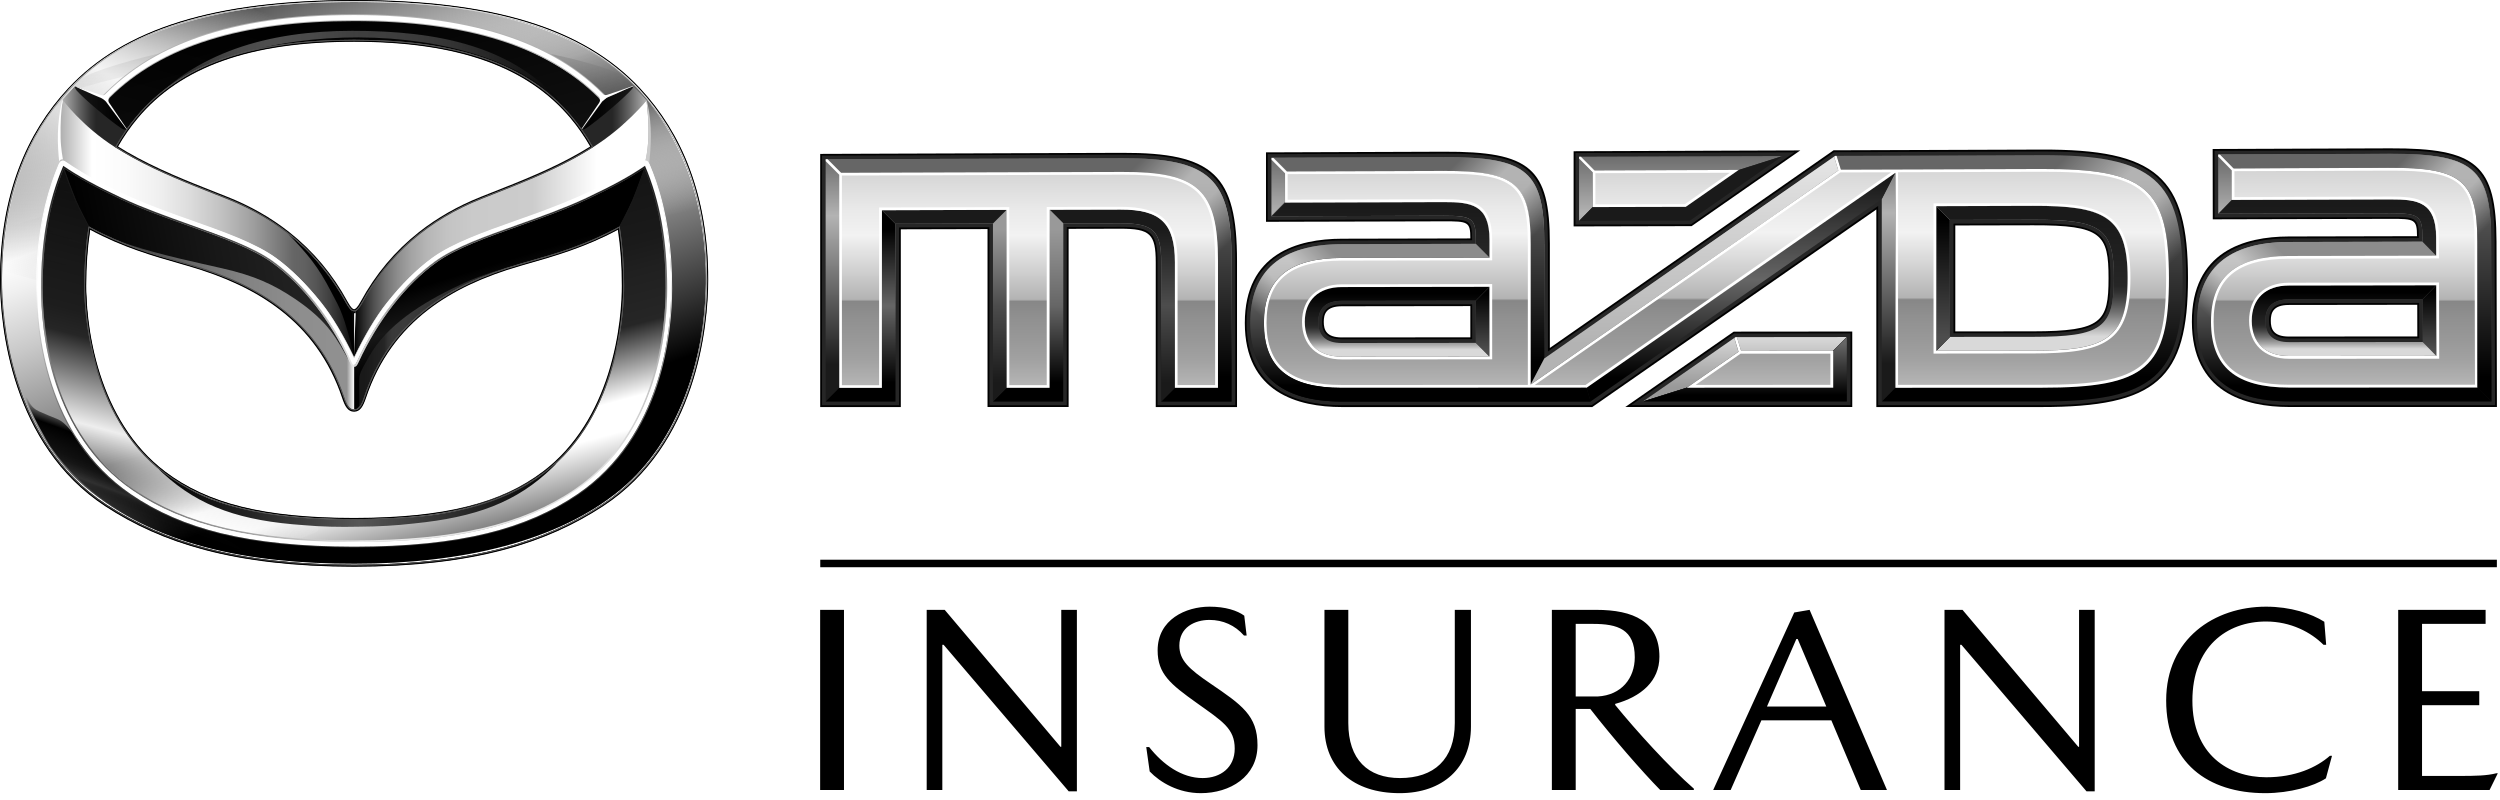 <svg width="300" height="96" viewBox="0 0 300 96" fill="none" xmlns="http://www.w3.org/2000/svg">
<g clip-path="url(#clip0_797_363)">
<path d="M138.689 48.84V31.479C138.689 28.079 138.015 27.44 134.445 27.447L128.234 27.462V48.84H118.503V27.49L108.098 27.518V48.847H98.424V18.469L134.651 18.341C145.603 18.306 148.442 20.974 148.442 31.323V48.847H138.689V48.84Z" fill="black"/>
<path d="M286.812 17.801L265.519 17.879L265.533 26.319L286.826 26.262C289.764 26.255 290.034 26.311 290.041 28.341L274.639 28.377C269.33 28.391 263.006 30.18 263.027 38.619C263.042 47.065 269.373 48.84 274.689 48.84H299.63L299.581 28.987C299.552 19.796 297.231 17.766 286.812 17.801ZM290.077 40.372L274.668 40.386C272.758 40.386 272.496 39.428 272.496 38.491C272.496 37.554 272.751 36.596 274.66 36.596L290.07 36.575L290.077 40.372Z" fill="black"/>
<path d="M234.636 27.056L243.976 27.035C252.245 27.014 253.026 28.135 253.026 33.381C253.026 38.626 252.245 39.747 243.976 39.761L234.636 39.769V27.056ZM176.441 40.478L161.025 40.492C159.116 40.492 158.853 39.548 158.853 38.626C158.853 37.703 159.109 36.752 161.025 36.752L176.441 36.731V40.478ZM244.956 17.95L220.029 18.035L185.981 41.756V29.243C185.981 20.172 183.66 18.163 173.233 18.206L151.919 18.284V26.616L173.233 26.56C176.172 26.552 176.441 26.609 176.441 28.611L161.025 28.646C155.709 28.661 149.378 30.421 149.378 38.761C149.378 47.093 155.709 48.846 161.025 48.846H191.07L225.16 25.14V48.846H244.956C258.768 48.846 262.558 45.518 262.558 33.373C262.558 21.215 258.768 17.9 244.956 17.95ZM216.033 18.049L188.834 18.149V27.17L202.994 27.135L216.033 18.049ZM195.037 48.839H222.271V39.783L208.048 39.797L195.037 48.839Z" fill="black"/>
<path d="M138.903 48.62V31.479C138.903 27.937 138.15 27.22 134.438 27.227L128.015 27.242V48.62H118.724V27.27L107.886 27.298V48.62H98.644V18.675L134.658 18.547C145.44 18.511 148.236 21.131 148.236 31.309V48.62H138.903Z" fill="#262626"/>
<path d="M274.682 48.62C267.208 48.62 263.254 45.163 263.24 38.626C263.226 32.089 267.165 28.626 274.639 28.604L290.261 28.569V28.526C290.254 26.106 289.963 26.042 286.826 26.049L265.753 26.106L265.738 18.1L286.812 18.029C297.103 17.993 299.332 19.938 299.353 28.988L299.403 48.613L274.682 48.62ZM274.66 36.376C273.035 36.376 272.275 37.051 272.283 38.499C272.283 39.939 273.042 40.614 274.675 40.614L290.304 40.599L290.297 36.355L274.66 36.376Z" fill="#262626"/>
<path d="M253.239 33.38C253.239 28.036 252.38 26.794 243.969 26.815L234.416 26.836V39.988L243.969 39.981C252.387 39.974 253.239 38.725 253.239 33.38ZM158.64 38.626C158.64 40.052 159.4 40.712 161.025 40.712L176.661 40.698V36.511L161.025 36.532C159.393 36.539 158.64 37.206 158.64 38.626ZM244.956 48.619H225.38V24.714L190.999 48.619H161.018C153.537 48.619 149.591 45.205 149.591 38.753C149.591 32.301 153.537 28.88 161.018 28.859L176.654 28.824V28.781C176.654 26.396 176.363 26.325 173.226 26.332L152.132 26.389V18.496L173.226 18.425C183.525 18.39 185.754 20.314 185.754 29.25V42.182L220.092 18.262L244.956 18.177C258.669 18.127 262.338 21.335 262.338 33.366C262.338 45.397 258.662 48.619 244.956 48.619ZM189.054 26.95V18.369L215.33 18.276L202.93 26.914L189.054 26.95ZM222.059 40.003V48.619H195.74L208.119 40.017L222.059 40.003Z" fill="#262626"/>
<path d="M286.818 18.475L266.405 18.546L268.037 20.207L286.818 20.143C295.399 20.115 297.258 21.683 297.28 28.994L297.322 46.497L298.969 48.172L298.926 28.994C298.898 20.193 296.875 18.439 286.818 18.475Z" fill="url(#paint0_linear_797_363)"/>
<path d="M274.652 33.927C271.707 33.934 269.883 35.68 269.89 38.498C269.897 41.309 271.728 43.062 274.674 43.055L292.702 43.041L292.681 33.892L274.652 33.927ZM274.666 41.053C272.8 41.053 271.849 40.194 271.842 38.491C271.842 36.795 272.786 35.929 274.652 35.929L290.714 35.907L290.729 41.039L274.666 41.053Z" fill="url(#paint1_linear_797_363)"/>
<path d="M298.919 28.987C298.898 20.193 296.875 18.433 286.818 18.468L266.177 18.539L266.192 25.644L286.832 25.587C290.281 25.58 290.693 25.892 290.7 28.512V29.001L274.638 29.037C267.356 29.051 263.658 32.28 263.672 38.612C263.686 44.943 267.391 48.165 274.68 48.165H298.962L298.919 28.987ZM274.68 46.171C268.484 46.171 265.645 43.8 265.631 38.619C265.624 33.437 268.449 31.06 274.645 31.045L292.673 31.01L292.666 28.512C292.659 23.926 290.239 23.579 286.825 23.593L268.136 23.649L268.129 20.541L286.818 20.477C295.235 20.448 296.932 21.868 296.946 28.994L296.989 46.164L274.68 46.171Z" fill="url(#paint2_linear_797_363)"/>
<path d="M134.657 18.994L99.076 19.114V48.187H107.451V26.858L119.162 26.829V48.187H127.58V26.808L134.444 26.794C138.39 26.787 139.341 27.695 139.341 31.478V48.187H147.795V31.315C147.795 21.378 145.204 18.958 134.657 18.994ZM141.314 46.213V31.471C141.314 26.609 139.455 24.806 134.444 24.821L125.614 24.842V46.213H121.121V24.856L105.499 24.899V46.22H101.035V21.066L134.664 20.96C143.628 20.931 145.829 22.968 145.829 31.322V46.213H141.314Z" fill="url(#paint3_linear_797_363)"/>
<path d="M134.657 18.994L99.076 19.114L100.701 20.747L134.65 20.64C143.777 20.612 146.141 22.805 146.141 31.329V46.547H140.974L139.334 48.194H147.788V31.315C147.795 21.378 145.204 18.958 134.657 18.994Z" fill="url(#paint4_linear_797_363)"/>
<path d="M134.444 25.147L125.948 25.169L127.587 26.808L134.451 26.794C138.397 26.787 139.348 27.695 139.348 31.478V48.187L140.988 46.54V31.471C140.981 26.794 139.27 25.133 134.444 25.147Z" fill="url(#paint5_linear_797_363)"/>
<path d="M125.94 25.168V46.547H120.794L119.155 48.186H127.58V26.808L125.94 25.168Z" fill="url(#paint6_linear_797_363)"/>
<path d="M119.155 26.829V48.186L120.794 46.547V25.183L119.155 26.829Z" fill="url(#paint7_linear_797_363)"/>
<path d="M105.819 25.225L107.451 26.858L119.155 26.829L120.795 25.183L105.819 25.225Z" fill="#1A1A1A"/>
<path d="M105.819 25.225V46.547L100.701 46.554L99.076 48.186H107.451V26.858L105.819 25.225Z" fill="url(#paint8_linear_797_363)"/>
<path d="M297.322 46.497L274.68 46.504C268.292 46.504 265.318 44.006 265.304 38.619C265.29 33.239 268.257 30.726 274.645 30.712L292.34 30.676L290.7 29.008L274.638 29.044C267.356 29.058 263.658 32.287 263.672 38.619C263.686 44.95 267.391 48.172 274.68 48.172H298.962L297.322 46.497Z" fill="url(#paint9_linear_797_363)"/>
<path d="M286.825 23.926L267.81 23.983L266.184 25.651L286.825 25.594C290.274 25.587 290.686 25.899 290.693 28.518V29.008L292.332 30.676L292.325 28.511C292.325 24.231 290.146 23.919 286.825 23.926Z" fill="url(#paint10_linear_797_363)"/>
<path d="M290.714 35.907L290.729 41.039L292.368 42.707L292.354 34.232L290.714 35.907Z" fill="url(#paint11_linear_797_363)"/>
<path d="M274.666 41.053C272.8 41.053 271.848 40.194 271.841 38.491C271.841 36.795 272.785 35.929 274.652 35.929L290.714 35.907L292.347 34.232L274.645 34.261C271.856 34.268 270.202 35.851 270.202 38.498C270.209 41.145 271.877 42.728 274.659 42.721L292.361 42.707L290.721 41.039L274.666 41.053Z" fill="url(#paint12_linear_797_363)"/>
<path d="M208.111 40.556L208.253 40.457L208.111 40.556Z" fill="white"/>
<path d="M244.955 20.278L225.16 20.342L244.955 20.278Z" fill="#262626"/>
<path d="M244.955 20.278L225.16 20.342L244.955 20.278Z" fill="url(#paint13_linear_797_363)"/>
<path d="M227.438 20.718L225.813 23.877V48.179L227.438 46.518V20.718Z" fill="#262626"/>
<path d="M227.438 20.718L225.813 23.877V48.179L227.438 46.518V20.718Z" fill="url(#paint14_linear_797_363)"/>
<path d="M154.197 20.803L152.571 19.163V25.949L154.197 24.302V20.803Z" fill="#262626"/>
<path d="M154.197 20.803L152.571 19.163V25.949L154.197 24.302V20.803Z" fill="url(#paint15_linear_797_363)"/>
<path d="M183.673 46.149L185.32 43.012V29.242L183.673 29.25V46.149Z" fill="#262626"/>
<path d="M183.673 46.149L185.32 43.012V29.242L183.673 29.25V46.149Z" fill="url(#paint16_linear_797_363)"/>
<path d="M173.225 20.512V18.859L152.798 18.93L154.431 20.569L173.225 20.512Z" fill="#262626"/>
<path d="M173.225 20.512V18.859L152.798 18.93L154.431 20.569L173.225 20.512Z" fill="url(#paint17_linear_797_363)"/>
<path d="M183.673 29.249L185.313 29.242C185.313 20.555 183.29 18.823 173.226 18.858V20.512C181.821 20.484 183.673 22.031 183.673 29.249Z" fill="#262626"/>
<path d="M183.673 29.249L185.313 29.242C185.313 20.555 183.29 18.823 173.226 18.858V20.512C181.821 20.484 183.673 22.031 183.673 29.249Z" fill="url(#paint18_linear_797_363)"/>
<path d="M185.32 29.242C185.32 20.555 183.297 18.823 173.233 18.858L152.805 18.929L154.438 20.569L173.233 20.505C181.821 20.477 183.681 22.031 183.681 29.242V46.142L185.32 43.012V29.242Z" fill="url(#paint19_linear_797_363)"/>
<path d="M190.359 46.525L161.017 46.532C154.622 46.532 151.655 44.062 151.655 38.746C151.655 33.43 154.622 30.953 161.017 30.939L178.726 30.903L177.087 29.256L161.017 29.292C153.735 29.313 150.03 32.507 150.03 38.753C150.03 44.999 153.735 48.179 161.024 48.179H190.87L190.359 46.525Z" fill="url(#paint20_linear_797_363)"/>
<path d="M178.733 28.774C178.733 24.544 176.554 24.232 173.225 24.246L154.196 24.302L152.564 25.949L173.225 25.892C176.675 25.885 177.094 26.191 177.094 28.781V29.264L178.733 30.91V28.774Z" fill="#262626"/>
<path d="M178.733 28.774C178.733 24.544 176.554 24.232 173.225 24.246L154.196 24.302L152.564 25.949L173.225 25.892C176.675 25.885 177.094 26.191 177.094 28.781V29.264L178.733 30.91V28.774Z" fill="url(#paint21_linear_797_363)"/>
<path d="M178.733 28.774C178.733 24.544 176.554 24.232 173.225 24.246L154.196 24.302L152.564 25.949L173.225 25.892C176.675 25.885 177.094 26.191 177.094 28.781V29.264L178.733 30.91V28.774Z" fill="url(#paint22_linear_797_363)"/>
<path d="M177.094 41.138L178.733 42.792V34.417L177.094 36.07V41.138Z" fill="#262626"/>
<path d="M177.094 41.138L178.733 42.792V34.417L177.094 36.07V41.138Z" fill="url(#paint23_linear_797_363)"/>
<path d="M177.094 41.138L178.733 42.792V34.417L177.094 36.07V41.138Z" fill="url(#paint24_linear_797_363)"/>
<path d="M156.567 38.633C156.567 41.245 158.228 42.806 161.017 42.806L178.726 42.792L177.087 41.145L161.01 41.16C159.144 41.16 158.193 40.308 158.193 38.633C158.193 36.958 159.144 36.106 161.01 36.099L177.087 36.078L178.726 34.424L161.017 34.452C158.235 34.452 156.567 36.014 156.567 38.633Z" fill="#262626"/>
<path d="M156.567 38.633C156.567 41.245 158.228 42.806 161.017 42.806L178.726 42.792L177.087 41.145L161.01 41.16C159.144 41.16 158.193 40.308 158.193 38.633C158.193 36.958 159.144 36.106 161.01 36.099L177.087 36.078L178.726 34.424L161.017 34.452C158.235 34.452 156.567 36.014 156.567 38.633Z" fill="url(#paint25_linear_797_363)"/>
<path d="M156.567 38.633C156.567 41.245 158.228 42.806 161.017 42.806L178.726 42.792L177.087 41.145L161.01 41.16C159.144 41.16 158.193 40.308 158.193 38.633C158.193 36.958 159.144 36.106 161.01 36.099L177.087 36.078L178.726 34.424L161.017 34.452C158.235 34.452 156.567 36.014 156.567 38.633Z" fill="url(#paint26_linear_797_363)"/>
<path d="M243.969 24.707L232.343 24.743L233.975 26.396L243.969 26.368C252.188 26.347 253.671 27.418 253.671 33.38C253.671 39.336 252.188 40.414 243.969 40.422L233.975 40.429L232.343 42.09L243.969 42.082C252.479 42.075 255.311 40.819 255.311 33.373C255.311 25.928 252.479 24.686 243.969 24.707Z" fill="#262626"/>
<path d="M243.969 24.707L232.343 24.743L233.975 26.396L243.969 26.368C252.188 26.347 253.671 27.418 253.671 33.38C253.671 39.336 252.188 40.414 243.969 40.422L233.975 40.429L232.343 42.09L243.969 42.082C252.479 42.075 255.311 40.819 255.311 33.373C255.311 25.928 252.479 24.686 243.969 24.707Z" fill="url(#paint27_linear_797_363)"/>
<path d="M243.969 24.707L232.343 24.743L233.975 26.396L243.969 26.368C252.188 26.347 253.671 27.418 253.671 33.38C253.671 39.336 252.188 40.414 243.969 40.422L233.975 40.429L232.343 42.09L243.969 42.082C252.479 42.075 255.311 40.819 255.311 33.373C255.311 25.928 252.479 24.686 243.969 24.707Z" fill="url(#paint28_linear_797_363)"/>
<path d="M233.982 26.396L232.35 24.743V42.097L233.982 40.436V26.396Z" fill="#262626"/>
<path d="M233.982 26.396L232.35 24.743V42.097L233.982 40.436V26.396Z" fill="url(#paint29_linear_797_363)"/>
<path d="M233.982 26.396L232.35 24.743V42.097L233.982 40.436V26.396Z" fill="url(#paint30_linear_797_363)"/>
<path d="M208.636 20.399L213.917 18.724L189.714 18.802L191.346 20.448L208.636 20.399Z" fill="#262626"/>
<path d="M208.636 20.399L213.917 18.724L189.714 18.802L191.346 20.448L208.636 20.399Z" fill="url(#paint31_linear_797_363)"/>
<path d="M191.119 20.689L189.487 19.036V26.51L191.119 24.849V20.689Z" fill="#262626"/>
<path d="M191.119 20.689L189.487 19.036V26.51L191.119 24.849V20.689Z" fill="url(#paint32_linear_797_363)"/>
<path d="M219.978 42.103L208.934 42.111L219.978 42.103Z" fill="#262626"/>
<path d="M219.978 42.103L208.934 42.111L219.978 42.103Z" fill="url(#paint33_linear_797_363)"/>
<path d="M213.917 18.724L208.636 20.399L202.291 24.821L191.119 24.849L189.487 26.51L202.795 26.474L213.917 18.724Z" fill="#1A1A1A"/>
<path d="M202.411 46.525L208.615 42.21L208.111 40.556L197.145 48.179L202.411 46.525Z" fill="#262626"/>
<path d="M202.411 46.525L208.615 42.21L208.111 40.556L197.145 48.179L202.411 46.525Z" fill="url(#paint34_linear_797_363)"/>
<path d="M202.411 46.525L208.615 42.21L208.111 40.556L197.145 48.179L202.411 46.525Z" fill="url(#paint35_linear_797_363)"/>
<path d="M208.423 40.457L208.934 42.11L219.978 42.103L221.618 40.443L208.253 40.457H208.423Z" fill="#262626"/>
<path d="M208.423 40.457L208.934 42.11L219.978 42.103L221.618 40.443L208.253 40.457H208.423Z" fill="url(#paint36_linear_797_363)"/>
<path d="M208.423 40.457L208.934 42.11L219.978 42.103L221.618 40.443L208.253 40.457H208.423Z" fill="url(#paint37_linear_797_363)"/>
<path d="M219.978 46.518L202.411 46.525L197.145 48.179H221.618V40.443L219.978 42.103V46.518Z" fill="#262626"/>
<path d="M219.978 46.518L202.411 46.525L197.145 48.179H221.618V40.443L219.978 42.103V46.518Z" fill="url(#paint38_linear_797_363)"/>
<path d="M219.978 46.518L202.411 46.525L197.145 48.179H221.618V40.443L219.978 42.103V46.518Z" fill="url(#paint39_linear_797_363)"/>
<path d="M220.596 20.455L220.085 18.802L185.32 43.012L183.673 46.149L220.596 20.455Z" fill="url(#paint40_linear_797_363)"/>
<path d="M220.596 20.455L220.085 18.802L185.32 43.012L183.673 46.149L220.596 20.455Z" fill="url(#paint41_linear_797_363)"/>
<path d="M190.359 46.525L190.863 48.179L225.813 23.877L227.438 20.718L190.359 46.525Z" fill="url(#paint42_linear_797_363)"/>
<path d="M244.955 18.617L220.404 18.703L220.915 20.356L244.963 20.278C257.547 20.236 260.265 22.564 260.265 33.366C260.265 44.176 257.547 46.504 244.963 46.511L227.445 46.519L225.82 48.179H244.963C258.434 48.179 261.912 45.149 261.912 33.366C261.912 21.584 258.427 18.568 244.955 18.617Z" fill="url(#paint43_linear_797_363)"/>
<path d="M191.12 24.849L202.292 24.821L208.637 20.392L191.347 20.448L189.715 18.802H189.487V19.036L191.12 20.683V24.849V24.849Z" fill="white"/>
<path d="M208.935 42.111L208.431 40.457H208.261L208.119 40.556L208.623 42.21L202.419 46.525L219.986 46.518V42.103L208.935 42.111Z" fill="white"/>
<path d="M134.658 20.633L100.936 20.739L99.311 19.107H99.084V19.341L100.709 20.973V46.547H105.827V25.225L120.796 25.182V46.539H125.949V25.168L134.445 25.147C139.271 25.133 140.989 26.786 140.989 31.471V46.539H146.156V31.322C146.149 22.797 143.785 20.604 134.658 20.633Z" fill="white"/>
<path d="M286.819 20.143L268.038 20.207L266.406 18.546H266.179V18.78L267.811 20.441L267.818 23.983L286.833 23.926C290.155 23.919 292.334 24.231 292.348 28.518L292.355 30.683L274.66 30.718C268.272 30.733 265.305 33.238 265.32 38.625C265.334 44.013 268.301 46.511 274.696 46.511L297.338 46.504L297.295 29.001C297.26 21.683 295.4 20.114 286.819 20.143ZM292.369 42.707L274.667 42.721C271.878 42.721 270.217 41.145 270.21 38.498C270.203 35.85 271.864 34.267 274.653 34.26L292.355 34.232L292.369 42.707Z" fill="white"/>
<path d="M244.956 20.278L220.909 20.356L220.398 18.703H220.228L220.086 18.802L220.597 20.456L183.681 46.149V29.25C183.681 22.031 181.822 20.484 173.234 20.512L154.432 20.576L152.806 18.937H152.572V19.171L154.205 20.811V24.31L173.234 24.253C176.555 24.246 178.741 24.551 178.741 28.781V30.918L161.033 30.953C154.638 30.967 151.671 33.444 151.671 38.761C151.671 44.077 154.638 46.547 161.033 46.547L190.375 46.54L227.453 20.733V46.533L244.97 46.526C257.555 46.526 260.273 44.191 260.273 33.381C260.259 22.564 257.541 20.236 244.956 20.278ZM161.026 42.799C158.236 42.799 156.575 41.245 156.575 38.626C156.575 36.014 158.236 34.452 161.026 34.445L178.734 34.417V42.785L161.026 42.799ZM243.97 42.082L232.351 42.09V24.736L243.97 24.7C252.451 24.679 255.319 25.9 255.319 33.366C255.319 40.869 252.416 42.082 243.97 42.082Z" fill="white"/>
<path d="M259.932 33.366C259.932 22.777 257.342 20.569 244.956 20.612L227.766 20.669V46.185L244.956 46.178C257.342 46.178 259.932 43.963 259.932 33.366ZM232.024 42.43V24.409L243.977 24.374C252.586 24.352 255.653 25.708 255.653 33.373C255.653 41.039 252.593 42.409 243.977 42.416L232.024 42.43Z" fill="url(#paint44_linear_797_363)"/>
<path d="M179.061 28.774V31.237L161.019 31.273C154.815 31.287 151.983 33.636 151.983 38.747C151.983 43.864 154.822 46.199 161.019 46.199L183.341 46.192V29.25C183.341 22.216 181.652 20.811 173.22 20.839L154.517 20.896V23.969L173.22 23.912C176.648 23.905 179.061 24.253 179.061 28.774ZM179.061 43.119L161.019 43.133C158.073 43.133 156.242 41.408 156.242 38.633C156.242 35.858 158.073 34.126 161.019 34.119L179.061 34.09V43.119Z" fill="url(#paint45_linear_797_363)"/>
<path d="M207.58 20.733L191.447 20.782V24.523L202.186 24.494L207.58 20.733Z" fill="url(#paint46_linear_797_363)"/>
<path d="M219.646 46.185V42.437L208.864 42.444L203.47 46.192L219.646 46.185Z" fill="url(#paint47_linear_797_363)"/>
<path d="M134.658 20.96L101.029 21.066V46.221H105.493V24.899L121.115 24.857V46.214H125.608V24.842L134.438 24.821C139.449 24.807 141.308 26.61 141.308 31.472V46.206H145.815V31.323C145.822 22.968 143.622 20.931 134.658 20.96Z" fill="url(#paint48_linear_797_363)"/>
<path d="M286.819 20.477L268.131 20.541L268.138 23.65L286.826 23.593C290.24 23.586 292.653 23.934 292.668 28.512L292.675 31.01L274.646 31.046C268.45 31.06 265.618 33.438 265.632 38.619C265.639 43.8 268.486 46.171 274.682 46.171L296.997 46.164L296.955 28.994C296.933 21.868 295.244 20.449 286.819 20.477ZM274.675 43.055C271.729 43.055 269.898 41.309 269.891 38.498C269.884 35.688 271.708 33.934 274.654 33.927L292.682 33.899L292.703 43.048L274.675 43.055Z" fill="url(#paint49_linear_797_363)"/>
<path d="M226.935 20.676L220.838 20.69L184.157 46.206L190.261 46.199L226.935 20.676Z" fill="url(#paint50_linear_797_363)"/>
<path d="M286.619 18.447L266.405 18.539L268.037 20.2L286.619 20.115C295.385 20.087 297.28 21.662 297.28 28.98V46.504L298.955 48.179V28.98C298.955 20.172 296.89 18.412 286.619 18.447Z" fill="url(#paint51_linear_797_363)"/>
<path d="M190.36 46.526L161.018 46.54C154.63 46.54 151.663 44.07 151.663 38.753C151.663 33.437 154.63 30.96 161.018 30.946L178.734 30.91L177.095 29.264L161.018 29.299C153.736 29.313 150.031 32.5 150.031 38.753C150.031 44.999 153.736 48.186 161.018 48.186L190.871 48.179L190.36 46.526Z" fill="url(#paint52_linear_797_363)"/>
<path opacity="0.5" d="M134.658 18.994V20.634C143.785 20.605 146.149 22.798 146.149 31.323H147.796C147.796 21.379 145.205 18.959 134.658 18.994Z" fill="url(#paint53_linear_797_363)"/>
<path opacity="0.5" d="M286.819 18.476L286.826 20.144C295.407 20.116 297.267 21.684 297.288 28.995L298.928 28.988C298.899 20.194 296.876 18.44 286.819 18.476Z" fill="url(#paint54_linear_797_363)"/>
<path opacity="0.5" d="M274.646 29.044C267.364 29.059 263.666 32.288 263.68 38.619H265.306C265.292 33.239 268.259 30.727 274.646 30.712V29.044Z" fill="url(#paint55_linear_797_363)"/>
<path opacity="0.5" d="M183.675 29.25L185.314 29.243C185.314 20.555 183.292 18.824 173.227 18.859V20.513C181.822 20.485 183.675 22.032 183.675 29.25Z" fill="url(#paint56_linear_797_363)"/>
<path opacity="0.5" d="M161.026 30.947V29.3C153.736 29.314 150.031 32.508 150.031 38.754H151.664C151.657 33.438 154.631 30.961 161.026 30.947Z" fill="url(#paint57_linear_797_363)"/>
<path opacity="0.5" d="M260.259 33.367H261.899C261.899 21.592 258.421 18.568 244.949 18.618V20.279C257.541 20.236 260.259 22.564 260.259 33.367Z" fill="url(#paint58_linear_797_363)"/>
<path d="M76.818 10.604C70.054 3.343 59.144 0.014 42.5 -0C25.849 0.014 14.94 3.343 8.175 10.604C3.157 15.991 -0.001 23.444 -0.001 33.558C-0.001 39.144 1.383 53.389 12.619 60.742C19.347 65.143 28.042 67.989 42.493 68.01C56.944 67.989 65.632 65.143 72.367 60.742C83.61 53.389 84.987 39.151 84.987 33.558C84.994 23.479 81.822 15.97 76.818 10.604ZM42.493 62.155C37.021 62.148 32.585 61.7 28.922 60.785C25.338 59.891 22.357 58.514 19.802 56.576C17.892 55.128 16.231 53.297 14.869 51.132C13.705 49.286 12.739 47.178 12.001 44.872C10.511 40.187 10.347 35.922 10.347 34.303C10.347 31.925 10.511 29.661 10.823 27.575C14.734 29.683 18.453 30.747 21.732 31.677C21.988 31.748 22.243 31.819 22.492 31.897C27.055 33.203 30.689 34.928 33.593 37.171C35.282 38.47 36.751 39.974 37.95 41.642C39.257 43.445 40.3 45.496 41.052 47.746C41.393 48.776 41.755 49.407 42.486 49.407C43.217 49.407 43.572 48.768 43.92 47.746C44.672 45.496 45.715 43.445 47.021 41.642C48.228 39.974 49.69 38.47 51.379 37.171C54.282 34.935 57.916 33.21 62.48 31.897C62.736 31.826 62.984 31.755 63.24 31.677C66.519 30.74 70.231 29.683 74.142 27.575C74.461 29.661 74.617 31.925 74.617 34.303C74.617 35.922 74.454 40.201 72.971 44.872C72.24 47.178 71.274 49.286 70.103 51.132C68.733 53.297 67.073 55.128 65.163 56.576C62.608 58.514 59.62 59.891 56.043 60.778C52.401 61.693 47.965 62.141 42.493 62.155ZM42.493 37.107C42.358 37.107 42.117 36.951 41.705 36.191C39.938 32.933 37.589 30.13 34.707 27.851C32.528 26.127 30.022 24.7 27.268 23.614C26.864 23.451 26.452 23.295 26.048 23.131C22.456 21.719 18.751 20.257 15.294 18.262C14.911 18.035 14.528 17.808 14.166 17.581C14.854 16.374 15.656 15.225 16.537 14.174C17.814 12.648 19.312 11.299 20.98 10.171C22.669 9.028 24.593 8.07 26.708 7.311C31.023 5.77 36.183 5.018 42.493 5.011C48.803 5.018 53.97 5.77 58.285 7.311C60.401 8.063 62.331 9.028 64.013 10.171C65.681 11.299 67.172 12.648 68.457 14.174C69.337 15.225 70.139 16.374 70.827 17.581C70.465 17.808 70.082 18.035 69.692 18.262C66.235 20.257 62.53 21.719 58.938 23.131C58.527 23.295 58.122 23.451 57.718 23.614C54.964 24.707 52.458 26.134 50.279 27.851C47.398 30.123 45.048 32.926 43.281 36.191C42.869 36.944 42.628 37.107 42.493 37.107Z" fill="black"/>
<path d="M82.553 20.399C81.197 16.772 79.21 13.528 76.64 10.767C73.262 7.147 68.897 4.542 63.282 2.818C57.689 1.093 50.89 0.248 42.5 0.241C34.111 0.248 27.311 1.093 21.711 2.818C16.104 4.542 11.731 7.147 8.353 10.774C5.769 13.542 3.775 16.786 2.433 20.399C0.978 24.296 0.24 28.724 0.24 33.558C0.24 37.973 1.142 52.949 12.761 60.544C16.38 62.907 20.298 64.625 24.735 65.789C29.781 67.116 35.594 67.762 42.5 67.769C49.406 67.762 55.219 67.109 60.266 65.789C64.702 64.625 68.62 62.907 72.24 60.544C83.859 52.949 84.76 37.973 84.76 33.565C84.753 28.739 84.015 24.31 82.553 20.399ZM13.875 17.574C14.592 16.303 15.415 15.118 16.345 14.011C21.619 7.715 29.93 4.777 42.5 4.763C55.07 4.777 63.382 7.715 68.655 14.011C69.585 15.118 70.401 16.303 71.125 17.574C71.139 17.602 71.161 17.631 71.175 17.659C71.147 17.68 71.118 17.695 71.09 17.716C70.437 18.128 69.755 18.532 69.046 18.922C65.802 20.711 62.36 22.06 59.031 23.373C58.619 23.536 58.215 23.692 57.81 23.855C51.429 26.382 46.624 30.57 43.515 36.305C43.125 37.029 42.812 37.355 42.507 37.355C42.202 37.355 41.89 37.029 41.499 36.305C38.383 30.57 33.571 26.382 27.197 23.855C26.793 23.699 26.395 23.536 25.991 23.38L25.977 23.373C22.648 22.06 19.212 20.711 15.962 18.922C15.252 18.532 14.57 18.128 13.918 17.716C13.889 17.695 13.861 17.68 13.832 17.659C13.847 17.631 13.861 17.602 13.875 17.574ZM65.334 56.775C60.145 60.7 53.317 62.382 42.5 62.396H42.493C31.655 62.382 24.827 60.7 19.652 56.775C10.56 49.876 10.099 36.844 10.099 34.303C10.099 31.798 10.269 29.456 10.617 27.276C10.624 27.241 10.631 27.206 10.631 27.17C10.66 27.184 10.695 27.206 10.723 27.22C14.705 29.413 18.41 30.463 21.817 31.436C22.073 31.507 22.328 31.585 22.584 31.656C27.176 32.976 30.831 34.708 33.756 36.965C35.459 38.278 36.943 39.797 38.163 41.479C39.484 43.303 40.534 45.376 41.301 47.647C41.663 48.733 41.989 49.138 42.493 49.138C42.997 49.138 43.323 48.733 43.685 47.647C44.445 45.376 45.502 43.303 46.823 41.479C48.043 39.797 49.52 38.278 51.23 36.965C54.155 34.708 57.81 32.976 62.402 31.656C62.658 31.585 62.913 31.514 63.169 31.436C66.576 30.463 70.273 29.413 74.263 27.22C74.291 27.206 74.326 27.184 74.355 27.17C74.362 27.206 74.369 27.241 74.369 27.276C74.717 29.456 74.887 31.791 74.887 34.303C74.887 36.844 74.426 49.89 65.334 56.775Z" fill="white"/>
<path fill-rule="evenodd" clip-rule="evenodd" d="M32.932 61.722C24.039 60.48 10.29 55.788 10.29 33.21C10.29 19.724 14.684 4.855 42.656 4.855C66.76 4.855 74.844 17.269 74.844 33.161C74.844 38.945 73.858 43.566 72.36 47.25C68.293 57.243 59.847 60.409 52.38 61.637C47.433 62.453 38.731 62.531 32.932 61.722ZM80.665 33.352C80.665 16.14 72.559 1.895 42.748 1.895C11.433 1.895 4.832 19.157 4.832 33.388C4.832 57.215 20.823 62.999 32.457 64.369C38.348 65.065 46.872 65.022 52.33 64.376C63.85 63.035 80.665 57.293 80.665 33.352Z" fill="url(#paint59_linear_797_363)"/>
<path fill-rule="evenodd" clip-rule="evenodd" d="M32.932 61.722C24.039 60.48 10.212 55.788 10.29 33.21C10.34 19.256 16.196 4.855 42.656 4.855C66.803 4.855 74.49 17.318 74.844 33.161C74.972 38.86 73.886 43.431 72.41 47.093C68.279 57.378 60.223 60.345 52.38 61.637C47.433 62.453 38.731 62.531 32.932 61.722ZM80.665 33.352C80.665 16.14 72.559 1.895 42.748 1.895C11.433 1.895 4.832 19.157 4.832 33.388C4.832 57.215 20.823 63.17 32.457 64.547C38.348 65.242 46.851 65.299 52.309 64.653C63.829 63.305 80.665 57.293 80.665 33.352Z" fill="url(#paint60_linear_797_363)"/>
<path fill-rule="evenodd" clip-rule="evenodd" d="M42.791 2.399V4.556C18.545 4.613 10.205 17.446 10.205 33.693C10.205 48.2 16.863 56.079 23.953 59.379C32.095 63.162 41.549 62.495 37.099 64.199C36.013 64.61 35.111 65.292 31.193 64.838C19.666 63.489 4.932 57.804 4.932 33.87C4.939 16.658 13.03 2.42 42.791 2.399Z" fill="url(#paint61_linear_797_363)"/>
<path fill-rule="evenodd" clip-rule="evenodd" d="M84.703 34.055C84.597 42.792 81.594 52.843 74.468 58.755C66.994 64.958 55.51 67.648 42.529 67.648C29.66 67.648 18.552 65.448 10.156 58.386C3.484 52.779 0.24 42.806 0.24 33.941C0.24 24.288 3.349 14.053 11.447 7.871C19.191 1.959 31.811 0.135 42.479 0.135C54.41 0.135 65.965 2.087 73.68 8.24C81.687 14.636 84.824 24.203 84.703 34.055ZM80.487 33.736C80.487 17.737 71.154 2.278 42.571 2.278C11.249 2.278 4.655 19.54 4.655 33.778C4.655 58.066 21.264 63.603 32.939 64.838C39.249 65.505 45.566 65.583 52.451 64.816C59.726 64 80.487 60.465 80.487 33.736Z" fill="url(#paint62_linear_797_363)"/>
<path opacity="0.74" fill-rule="evenodd" clip-rule="evenodd" d="M5.535 25.843C6.99 21.69 8.807 14.82 14.152 10.079C20.178 4.734 30.767 2.839 33.876 2.484C32.663 1.774 32.024 1.625 30.235 1.05C21.519 2.328 14.13 4.706 8.857 10.242C3.292 16.083 1.681 20.846 0.687 27.369C2.504 26.701 3.242 26.538 5.535 25.843Z" fill="url(#paint63_linear_797_363)"/>
<path fill-rule="evenodd" clip-rule="evenodd" d="M42.273 3.698C52.373 3.698 61.997 5.423 68.023 13.173C58.782 1.732 27.573 1.462 17.282 13.173C23.315 6.288 32.173 3.698 42.273 3.698Z" fill="url(#paint64_linear_797_363)"/>
<path fill-rule="evenodd" clip-rule="evenodd" d="M81.672 48.662C82.198 47.491 82.162 47.576 82.389 46.838C82.489 46.511 82.304 47.036 82.084 47.441C81.8 47.98 81.864 47.938 81.431 48.541C80.991 49.159 80.856 49.223 80.047 49.734C79.394 50.145 78.585 50.415 77.293 51.125C76.959 51.309 76.803 51.437 76.122 52.324C75.632 52.956 75.107 53.68 74.837 53.992C74 54.958 71.892 56.824 70.671 57.896C69.606 58.826 69.84 58.812 71.345 58.286C72.694 57.825 74.695 56.987 75.874 56.498C76.619 56.193 77.236 55.667 77.478 55.383C78.94 53.687 80.65 50.933 81.672 48.662Z" fill="url(#paint65_linear_797_363)"/>
<path opacity="0.9" fill-rule="evenodd" clip-rule="evenodd" d="M4.832 33.707C4.832 26.006 7.558 15.984 14.116 10.157C20.149 4.812 30.455 2.811 33.557 2.449C32.343 1.739 31.704 1.59 29.916 1.015C21.207 2.293 13.811 4.826 8.537 10.363C2.497 16.701 0.29 25.311 0.148 32.458C1.681 32.905 2.824 33.224 4.832 33.707Z" fill="url(#paint66_linear_797_363)"/>
<path opacity="0.2" fill-rule="evenodd" clip-rule="evenodd" d="M64.389 6.182C66.178 6.423 72.616 7.821 74.795 9.149C76.867 10.405 76.519 10.455 76.519 10.455L72.658 11.924C72.658 11.924 69.94 8.893 64.389 6.182Z" fill="url(#paint67_linear_797_363)"/>
<path opacity="0.2" fill-rule="evenodd" clip-rule="evenodd" d="M20.398 6.09C16.565 6.998 11.419 8.311 9.389 9.631C8.431 10.256 5.798 13.698 5.798 13.698L9.531 10.59C11.355 10.114 11.447 10.015 12.839 9.681C14.386 9.305 15.266 9.191 16.969 8.049C18.673 6.899 24.223 5.181 20.398 6.09Z" fill="url(#paint68_linear_797_363)" fill-opacity="0.42"/>
<path fill-rule="evenodd" clip-rule="evenodd" d="M3.178 47.569C3.434 48.108 3.682 48.917 4.676 49.358C5.442 49.698 6.06 49.954 6.826 50.259C8.061 50.742 9.005 52.388 9.815 53.453C10.602 54.496 13.122 56.824 14.378 57.846C16.252 59.38 19.716 61.445 22.356 62.524C22.548 62.602 29.766 65.604 28.964 66.307C28.73 66.513 22.094 64.632 21.781 64.54C16.089 62.808 10.07 59.358 6.067 53.609C5.528 52.828 3.533 49.209 3.086 47.739C2.795 46.802 2.852 46.873 3.178 47.569Z" fill="url(#paint69_linear_797_363)"/>
<path opacity="0.9" fill-rule="evenodd" clip-rule="evenodd" d="M79.678 25.935C78.223 21.79 76.406 14.919 71.061 10.171C65.035 4.826 54.446 2.938 51.337 2.576C52.55 1.867 53.182 1.718 54.978 1.143C63.694 2.42 71.083 4.954 76.363 10.49C80.792 15.139 82.737 20.569 83.731 25.005C82.198 25.452 81.687 25.452 79.678 25.935Z" fill="url(#paint70_linear_797_363)"/>
<path fill-rule="evenodd" clip-rule="evenodd" d="M74.483 14.614L71.111 17.24L69.983 15.537C70.799 14.415 72.091 12.421 72.247 12.208C72.403 11.995 72.793 11.704 73.12 11.598C73.439 11.491 74.866 10.781 76.023 10.348L77.485 12.066L74.483 14.614Z" fill="url(#paint71_linear_797_363)"/>
<path fill-rule="evenodd" clip-rule="evenodd" d="M10.574 14.82L13.945 17.446L15.181 15.494C14.364 14.373 13.072 12.378 12.916 12.165C12.76 11.952 12.37 11.661 12.043 11.555C11.724 11.448 10.184 10.774 9.034 10.341L7.678 12.023L10.574 14.82Z" fill="url(#paint72_linear_797_363)"/>
<path d="M10.766 27.099C10.752 27.099 10.73 27.092 10.723 27.078C10.716 27.056 9.637 25.083 9.176 23.997C8.715 22.911 7.714 20.136 7.707 20.108C7.7 20.079 7.707 20.058 7.735 20.044C7.763 20.037 7.792 20.044 7.799 20.072C7.806 20.101 8.807 22.869 9.268 23.955C9.73 25.041 10.801 27.007 10.816 27.028C10.83 27.049 10.823 27.078 10.794 27.092C10.78 27.099 10.773 27.099 10.766 27.099Z" fill="#1A1A1A"/>
<path d="M10.603 27.099C10.589 27.099 10.567 27.092 10.56 27.078C10.553 27.056 9.474 25.083 9.013 23.997C8.552 22.911 7.551 20.136 7.544 20.108C7.537 20.079 7.544 20.058 7.572 20.044C7.6 20.037 7.629 20.044 7.636 20.072C7.643 20.101 8.644 22.869 9.105 23.955C9.566 25.041 10.638 27.007 10.652 27.028C10.667 27.049 10.659 27.078 10.631 27.092C10.617 27.099 10.61 27.099 10.603 27.099Z" fill="#1A1A1A"/>
<path fill-rule="evenodd" clip-rule="evenodd" d="M15.209 15.508C15.209 15.508 14.719 16.204 14.485 16.58C14.272 16.928 13.853 17.68 13.853 17.68C13.853 17.68 11.859 16.403 10.226 14.969C8.722 13.649 7.984 12.776 7.423 12.094C7.721 11.711 7.728 11.711 8.984 10.37C8.984 10.37 8.928 10.54 9.183 10.845C9.992 11.789 13.229 14.536 14.592 15.416C14.968 15.657 15.209 15.508 15.209 15.508Z" fill="url(#paint73_linear_797_363)"/>
<path fill-rule="evenodd" clip-rule="evenodd" d="M69.776 15.466C69.776 15.466 70.259 16.168 70.493 16.544C70.706 16.892 71.175 17.673 71.175 17.673C71.175 17.673 73.084 16.459 74.716 15.018C76.221 13.698 77.037 12.719 77.591 12.037C77.293 11.654 76.839 11.179 76.022 10.341C76.022 10.341 76.058 10.433 75.795 10.731C74.986 11.675 71.657 14.536 70.295 15.416C69.925 15.657 69.776 15.466 69.776 15.466Z" fill="url(#paint74_linear_797_363)"/>
<path d="M54.467 28.376C54.431 28.39 54.396 28.405 54.367 28.426C52.359 29.427 42.67 40.059 42.429 40.293C42.195 40.535 31.832 32.138 31.64 31.805C31.449 31.471 13.818 25.119 13.818 25.119L9.559 24.735C9.559 24.735 9.843 25.835 10.944 27.369C15.373 30.165 23.443 31.634 28.681 33.991C34.21 36.482 38.398 40.904 40.009 44.673C41.57 48.335 41.613 49.173 42.543 49.173C43.48 49.173 43.962 46.93 44.629 45.51C47.774 38.803 53.239 34.133 64.972 30.967C73.198 28.745 74.191 26.957 74.191 26.957L75.945 22.812C75.945 22.805 56.951 27.283 54.467 28.376Z" fill="url(#paint75_linear_797_363)"/>
<path fill-rule="evenodd" clip-rule="evenodd" d="M8.899 23.571C9.602 25.424 10.638 27.17 10.638 27.17C10.638 27.17 13.016 28.533 15.628 29.392C19.255 30.591 23.471 31.464 26.679 32.202C30.505 33.075 32.776 34.104 35.374 35.85C39.547 38.661 40.406 40.769 41.819 43.147C41.024 41.138 40.967 39.79 38.185 36.333C34.175 31.343 31.591 30.194 25.835 28.071C23.854 27.34 21.093 26.254 17.757 25.005C14.421 23.763 10.134 21.563 7.551 19.831C7.515 19.81 8.317 22.052 8.899 23.571Z" fill="url(#paint76_linear_797_363)"/>
<path fill-rule="evenodd" clip-rule="evenodd" d="M47.568 30.605C49.193 28.823 50.74 27.56 53.338 25.97C58.129 23.039 64.538 21.861 71.167 17.659C75.199 15.104 77.591 12.037 77.591 12.037C77.591 12.037 77.761 13.4 77.811 15.004C77.839 15.906 77.818 16.835 77.704 17.85C77.598 18.794 77.463 19.305 77.442 19.32C74.816 21.08 71.544 23.436 68.158 24.7C64.772 25.963 61.593 27.063 59.591 27.809C50.91 31.066 47.142 35.985 44.303 41.06C42.989 43.416 42.5 43.722 42.5 43.693C42.507 43.594 42.642 38.086 42.642 37.277C42.706 37.277 42.968 37.099 43.224 36.652C44.423 34.573 45.658 32.699 47.568 30.605Z" fill="url(#paint77_linear_797_363)"/>
<path fill-rule="evenodd" clip-rule="evenodd" d="M77.52 19.796C74.915 21.535 70.422 23.607 67.065 24.856C63.708 26.098 61.727 26.645 59.733 27.376C54.112 29.434 50.541 31.578 46.396 36.688C43.593 40.145 43.16 41.99 42.5 43.53C42.5 44.425 42.5 49.01 42.5 49.109C42.748 49.109 42.933 48.974 43.068 48.761C43.16 48.612 43.11 47.228 43.11 46.043C43.11 45.142 43.117 44.893 43.6 44.013C43.976 43.332 44.402 42.558 44.693 42.111C47.049 38.477 51.457 35.886 55.85 33.885C59.754 32.11 65.454 30.967 69.223 29.569C71.877 28.59 74.283 27.305 74.283 27.305C74.283 27.305 75.121 25.822 75.937 23.962C76.611 22.4 77.555 19.774 77.52 19.796Z" fill="url(#paint78_linear_797_363)"/>
<path fill-rule="evenodd" clip-rule="evenodd" d="M41.79 36.716C42.166 37.398 42.507 37.306 42.642 37.306C42.642 38.306 42.663 43.566 42.663 43.658C42.663 43.686 42.55 43.317 41.236 40.961C36.005 31.592 30.973 29.796 26.253 28.029C24.252 27.276 20.518 25.843 17.133 24.586C13.747 23.323 9.943 21.187 7.309 19.433C7.16 19.334 7.345 18.788 7.238 17.843C7.125 16.828 7.146 15.7 7.174 14.799C7.231 13.194 7.551 12.023 7.551 12.023C7.551 12.023 9.808 15.111 13.811 17.666C16.26 19.228 18.751 20.37 21.668 21.584C25.373 23.131 28.375 24.04 32.017 26.268C34.934 28.057 36.46 29.427 38.028 31.201C40.016 33.416 41.066 35.396 41.79 36.716Z" fill="url(#paint79_linear_797_363)"/>
<path fill-rule="evenodd" clip-rule="evenodd" d="M34.572 28.05C36.964 30.57 38.128 31.897 39.782 35.091C40.924 37.277 41.158 37.455 42.592 43.005L42.23 37.533C42.23 37.533 40.484 34.424 39.235 32.855C37.205 30.307 36.772 29.782 34.572 28.05Z" fill="black"/>
<path d="M42.493 42.679V37.583H42.678L42.493 42.679Z" fill="white"/>
<path d="M74.199 27.489C74.525 29.583 74.688 31.854 74.688 34.303C74.688 39.009 73.425 50.379 65.213 56.611C60.195 60.423 53.445 62.176 42.5 62.197C31.555 62.183 24.812 60.416 19.787 56.611C11.554 50.379 10.312 39.009 10.312 34.303C10.312 31.854 10.482 29.59 10.802 27.489C10.766 27.475 10.738 27.454 10.702 27.432C10.369 29.569 10.205 31.854 10.205 34.296C10.205 36.83 10.667 49.833 19.716 56.682C24.884 60.593 31.697 62.268 42.493 62.289H42.5C53.31 62.275 60.124 60.6 65.277 56.682C74.333 49.812 74.788 36.823 74.788 34.296C74.788 31.847 74.624 29.562 74.291 27.432C74.262 27.454 74.227 27.475 74.199 27.489Z" fill="black"/>
<path d="M16.494 14.146C21.618 8.027 29.887 4.982 42.493 4.968C55.098 4.982 63.367 8.027 68.492 14.138C69.379 15.203 70.181 16.346 70.891 17.595C70.919 17.574 70.948 17.559 70.976 17.538C70.273 16.303 69.471 15.153 68.57 14.075C63.318 7.807 55.035 4.883 42.5 4.869C29.958 4.883 21.675 7.807 16.423 14.075C15.521 15.153 14.719 16.303 14.017 17.538C14.045 17.559 14.073 17.574 14.102 17.595C14.805 16.353 15.607 15.203 16.494 14.146Z" fill="black"/>
<path d="M63.197 31.535C62.942 31.606 62.686 31.684 62.431 31.755C57.845 33.068 54.204 34.8 51.287 37.043C49.591 38.349 48.114 39.868 46.901 41.543C45.588 43.353 44.537 45.418 43.778 47.683C43.394 48.818 43.047 49.237 42.493 49.237C41.932 49.237 41.584 48.818 41.208 47.683C40.449 45.418 39.398 43.353 38.085 41.543C36.872 39.868 35.395 38.356 33.699 37.043C30.782 34.793 27.141 33.068 22.555 31.755C22.3 31.684 22.044 31.613 21.789 31.535C18.41 30.577 14.748 29.527 10.802 27.383C10.794 27.419 10.787 27.454 10.787 27.489C15.025 29.789 18.936 30.825 22.527 31.848C30.526 34.14 37.972 38.335 41.116 47.711C41.471 48.769 41.826 49.336 42.5 49.336C43.174 49.336 43.529 48.769 43.884 47.711C47.021 38.335 54.467 34.14 62.459 31.848C66.05 30.818 69.961 29.789 74.199 27.489C74.192 27.454 74.184 27.419 74.184 27.383C70.238 29.534 66.569 30.577 63.197 31.535Z" fill="black"/>
<path d="M74.198 27.489C74.234 27.475 74.262 27.454 74.298 27.432C74.291 27.397 74.284 27.361 74.284 27.326C74.248 27.347 74.22 27.361 74.184 27.383C74.184 27.418 74.191 27.454 74.198 27.489Z" fill="black"/>
<path d="M10.815 27.383C10.78 27.369 10.752 27.347 10.716 27.326C10.709 27.361 10.702 27.397 10.702 27.432C10.737 27.454 10.766 27.468 10.801 27.489C10.801 27.454 10.808 27.418 10.815 27.383Z" fill="black"/>
<path d="M14.095 17.595C14.066 17.574 14.038 17.559 14.01 17.538C13.996 17.567 13.974 17.595 13.96 17.623C13.989 17.645 14.017 17.659 14.045 17.68C14.066 17.652 14.081 17.623 14.095 17.595Z" fill="black"/>
<path d="M70.941 17.687C70.969 17.666 70.997 17.652 71.026 17.631C71.011 17.602 70.99 17.574 70.976 17.546C70.948 17.567 70.919 17.581 70.891 17.602C70.912 17.623 70.926 17.652 70.941 17.687Z" fill="black"/>
<path d="M15.962 18.922C19.205 20.71 22.648 22.059 25.977 23.372C26.388 23.535 26.793 23.691 27.198 23.855C33.578 26.381 38.383 30.569 41.492 36.304C41.883 37.028 42.195 37.354 42.5 37.354C42.805 37.354 43.118 37.028 43.508 36.304C46.61 30.569 51.422 26.381 57.803 23.855C58.208 23.698 58.605 23.535 59.01 23.379L59.024 23.372C62.353 22.059 65.788 20.71 69.039 18.922C69.748 18.531 70.43 18.127 71.083 17.715C71.111 17.694 71.14 17.68 71.168 17.658C71.154 17.63 71.132 17.601 71.118 17.573C70.401 16.302 69.578 15.117 68.648 14.01C63.375 7.714 55.063 4.783 42.493 4.769C29.923 4.783 21.612 7.721 16.338 14.017C15.408 15.124 14.592 16.31 13.868 17.58C13.854 17.608 13.832 17.637 13.818 17.665C13.847 17.687 13.875 17.701 13.903 17.722C14.563 18.127 15.252 18.531 15.962 18.922ZM16.423 14.074C21.675 7.807 29.959 4.875 42.5 4.868C55.035 4.882 63.325 7.807 68.577 14.074C69.5 15.174 70.323 16.359 71.033 17.623C70.38 18.034 69.699 18.439 68.989 18.829C65.752 20.611 62.31 21.966 58.988 23.273C58.577 23.436 58.172 23.592 57.767 23.755C51.365 26.289 46.539 30.498 43.423 36.254C43.054 36.936 42.763 37.255 42.5 37.255C42.245 37.255 41.947 36.936 41.578 36.254C38.462 30.498 33.635 26.296 27.233 23.755C26.828 23.592 26.417 23.436 26.012 23.273C22.69 21.966 19.248 20.611 16.011 18.829C15.302 18.439 14.62 18.034 13.967 17.623C14.677 16.359 15.493 15.181 16.423 14.074Z" fill="#666666"/>
<path d="M74.369 27.276C74.362 27.24 74.355 27.205 74.355 27.169C74.326 27.183 74.291 27.205 74.263 27.219C70.274 29.412 66.576 30.47 63.169 31.435C62.913 31.506 62.658 31.584 62.402 31.655C57.81 32.975 54.155 34.707 51.23 36.964C49.527 38.277 48.044 39.796 46.823 41.478C45.502 43.302 44.452 45.375 43.685 47.646C43.324 48.732 42.997 49.137 42.493 49.137C41.989 49.137 41.663 48.732 41.301 47.646C40.541 45.375 39.484 43.302 38.163 41.478C36.943 39.796 35.466 38.277 33.756 36.964C30.839 34.707 27.183 32.975 22.591 31.655C22.335 31.584 22.08 31.513 21.825 31.435C18.418 30.463 14.72 29.412 10.731 27.219C10.702 27.205 10.667 27.183 10.639 27.169C10.631 27.205 10.624 27.24 10.624 27.276C10.277 29.455 10.106 31.79 10.106 34.303C10.106 36.851 10.568 49.889 19.66 56.774C24.848 60.699 31.676 62.381 42.493 62.395H42.5C53.338 62.381 60.166 60.699 65.341 56.774C74.433 49.875 74.894 36.843 74.894 34.303C74.887 31.797 74.717 29.455 74.369 27.276ZM65.277 56.689C60.124 60.6 53.31 62.275 42.5 62.296H42.493C31.698 62.282 24.891 60.607 19.716 56.689C10.66 49.839 10.206 36.836 10.206 34.303C10.206 31.811 10.376 29.49 10.716 27.332C14.698 29.519 18.396 30.569 21.796 31.541C22.052 31.612 22.307 31.691 22.563 31.762C27.148 33.075 30.789 34.806 33.706 37.049C35.403 38.355 36.879 39.874 38.093 41.549C39.406 43.359 40.456 45.425 41.215 47.689C41.599 48.824 41.947 49.243 42.5 49.243C43.061 49.243 43.409 48.824 43.785 47.689C44.544 45.425 45.595 43.359 46.908 41.549C48.122 39.874 49.598 38.362 51.294 37.049C54.212 34.799 57.853 33.075 62.438 31.762C62.693 31.691 62.949 31.619 63.204 31.541C66.611 30.569 70.302 29.519 74.284 27.332C74.625 29.497 74.795 31.818 74.795 34.303C74.788 36.836 74.334 49.818 65.277 56.689Z" fill="#666666"/>
<path fill-rule="evenodd" clip-rule="evenodd" d="M7.416 12.208C7.494 11.874 7.586 11.924 7.522 12.194C7.33 13.088 7.238 14.806 7.274 16.545C7.295 17.794 7.55 19.128 7.55 19.128C7.387 19.114 7.16 19.164 7.096 19.377C6.897 17.368 6.791 15.005 7.416 12.208Z" fill="white"/>
<path fill-rule="evenodd" clip-rule="evenodd" d="M77.683 12.322C77.605 11.988 77.513 12.038 77.577 12.307C77.768 13.202 77.825 14.905 77.79 16.644C77.768 17.893 77.456 19.249 77.456 19.249C77.619 19.235 77.832 19.455 77.903 19.668C78.102 17.666 78.308 15.118 77.683 12.322Z" fill="#CCCCCC"/>
<path d="M84.951 33.558C84.951 39.137 83.567 53.368 72.339 60.707C65.617 65.1 56.93 67.946 42.493 67.968C28.056 67.946 19.375 65.107 12.647 60.707C1.418 53.368 0.041 39.144 0.041 33.558C0.041 23.486 3.214 15.991 8.211 10.625C14.961 3.378 25.87 0.057 42.493 0.042C59.123 0.057 70.032 3.378 76.789 10.632C81.8 16.012 84.951 23.458 84.951 33.558ZM42.493 67.868C49.406 67.861 55.226 67.208 60.287 65.881C64.73 64.717 68.662 62.992 72.289 60.622C83.951 52.999 84.852 37.98 84.852 33.558C84.852 28.71 84.114 24.267 82.652 20.356C81.296 16.729 79.302 13.478 76.711 10.696C73.318 7.055 68.939 4.45 63.31 2.718C57.703 0.993 50.897 0.149 42.493 0.142C34.096 0.149 27.29 0.993 21.675 2.718C16.047 4.45 11.667 7.062 8.275 10.696C5.691 13.464 3.697 16.715 2.341 20.363C0.879 24.288 0.141 28.731 0.141 33.558C0.141 37.98 1.049 52.999 12.704 60.622C16.331 62.992 20.256 64.71 24.706 65.881C29.759 67.208 35.58 67.861 42.493 67.868Z" fill="black"/>
<path d="M42.493 67.868C35.579 67.861 29.759 67.208 24.706 65.881C20.262 64.717 16.33 62.992 12.703 60.621C1.042 53.005 0.14 37.98 0.14 33.558C0.14 28.731 0.879 24.288 2.341 20.363C3.696 16.722 5.698 13.471 8.274 10.696C11.667 7.055 16.047 4.45 21.675 2.718C27.289 0.993 34.096 0.149 42.493 0.142C50.896 0.149 57.703 0.993 63.317 2.718C68.946 4.45 73.325 7.062 76.718 10.696C79.309 13.478 81.31 16.729 82.659 20.356C84.114 24.267 84.859 28.71 84.859 33.558C84.859 37.98 83.951 52.998 72.296 60.621C68.669 62.992 64.744 64.71 60.294 65.881C55.233 67.208 49.413 67.861 42.493 67.868ZM42.5 67.769C49.406 67.762 55.212 67.109 60.265 65.788C64.701 64.624 68.619 62.907 72.239 60.543C83.858 52.949 84.76 37.972 84.76 33.565C84.76 28.731 84.022 24.302 82.567 20.398C81.218 16.779 79.223 13.542 76.647 10.774C73.261 7.14 68.896 4.542 63.282 2.817C57.689 1.093 50.882 0.248 42.493 0.241C34.103 0.248 27.303 1.093 21.703 2.817C16.096 4.542 11.724 7.147 8.345 10.774C5.776 13.535 3.782 16.772 2.433 20.406C0.978 24.317 0.233 28.745 0.233 33.565C0.24 37.972 1.141 52.949 12.76 60.543C16.38 62.907 20.298 64.624 24.734 65.788C29.781 67.109 35.594 67.755 42.5 67.769Z" fill="url(#paint80_linear_797_363)"/>
<path d="M77.421 20.165C77.428 20.136 77.414 20.115 77.392 20.101C77.364 20.094 77.336 20.108 77.329 20.129C77.322 20.157 76.335 22.933 75.874 24.019C75.412 25.105 74.348 27.078 74.341 27.099C74.326 27.12 74.333 27.149 74.362 27.163C74.369 27.163 74.376 27.163 74.383 27.163C74.397 27.163 74.418 27.156 74.426 27.142C74.426 27.142 75.37 25.459 75.952 24.047C76.534 22.642 77.421 20.165 77.421 20.165Z" fill="#1A1A1A"/>
<path d="M7.586 20.165C7.579 20.136 7.593 20.115 7.615 20.101C7.643 20.094 7.672 20.108 7.679 20.129C7.686 20.157 8.672 22.933 9.134 24.019C9.595 25.105 10.66 27.078 10.667 27.099C10.681 27.12 10.674 27.149 10.646 27.163C10.638 27.163 10.631 27.163 10.624 27.163C10.61 27.163 10.589 27.156 10.582 27.142C10.582 27.142 9.638 25.459 9.056 24.047C8.466 22.642 7.586 20.165 7.586 20.165Z" fill="#1A1A1A"/>
<path fill-rule="evenodd" clip-rule="evenodd" d="M66.512 55.802C67.094 55.284 66.98 55.312 66.249 55.916C65.213 56.775 64.319 57.491 62.516 58.492C61.891 58.819 61.295 59.173 60.621 59.443C54.68 61.871 50.655 62.133 43.572 62.353C43.394 62.36 43.21 62.367 43.032 62.367C42.855 62.367 42.67 62.367 42.493 62.367C36.63 62.367 30.441 61.821 25.38 59.933C24.699 59.678 24.018 59.344 23.386 59.046C22.023 58.293 20.88 57.598 19.716 56.689C18.971 56.107 18.772 56.029 19.369 56.533C18.95 56.235 19.021 56.299 19.589 56.817C24.032 60.877 28.993 62.51 36.467 63.02C38.518 63.205 40.704 63.262 43.054 63.205C45.403 63.191 47.589 63.063 49.633 62.822C57.086 62.077 61.998 60.288 66.306 56.093C66.845 55.561 66.923 55.49 66.512 55.802Z" fill="url(#paint81_linear_797_363)"/>
<path d="M78.748 21.783C78.507 21.08 78.237 20.385 77.953 19.71C77.854 19.483 77.676 19.348 77.456 19.348C77.35 19.348 77.236 19.384 77.137 19.455C71.891 23.018 66.405 24.956 61.99 26.51C58.037 27.901 54.296 29.221 51.84 30.996C50.038 32.295 48.206 34.09 46.411 36.34C45.119 37.952 43.77 40.194 42.493 42.821C41.222 40.194 39.867 37.952 38.575 36.34C36.772 34.097 34.948 32.302 33.145 30.996C30.689 29.221 26.949 27.908 22.995 26.51C18.587 24.956 13.094 23.018 7.849 19.455C7.749 19.384 7.636 19.348 7.529 19.348C7.316 19.348 7.132 19.483 7.032 19.71C6.741 20.385 6.479 21.08 6.237 21.783C4.953 25.538 4.328 29.732 4.328 34.615C4.328 39.754 5.428 52.459 15.606 59.387C18.758 61.53 22.314 63.07 26.487 64.085C30.867 65.15 36.055 65.675 42.351 65.697H42.635C48.93 65.675 54.119 65.15 58.498 64.085C62.664 63.07 66.22 61.537 69.379 59.387C79.557 52.459 80.657 39.754 80.657 34.615C80.657 29.732 80.033 25.53 78.748 21.783ZM69.315 59.301C66.171 61.438 62.629 62.971 58.47 63.986C54.076 65.058 48.859 65.583 42.535 65.597H42.493H42.45C36.119 65.583 30.909 65.058 26.516 63.986C22.363 62.978 18.815 61.445 15.67 59.301C5.535 52.395 4.442 39.733 4.442 34.608C4.442 29.739 5.066 25.552 6.344 21.811C6.585 21.108 6.848 20.413 7.139 19.746C7.224 19.554 7.366 19.448 7.536 19.448C7.621 19.448 7.714 19.476 7.799 19.533C13.051 23.103 18.552 25.041 22.967 26.602C26.913 27.993 30.646 29.306 33.088 31.074C35.019 32.465 36.843 34.332 38.497 36.397C39.945 38.207 41.329 40.613 42.493 43.033C43.657 40.606 45.034 38.207 46.489 36.397C48.142 34.332 49.967 32.465 51.897 31.074C54.346 29.314 58.072 27.993 62.019 26.602C66.433 25.048 71.934 23.11 77.186 19.533C77.272 19.476 77.364 19.448 77.449 19.448C77.619 19.448 77.768 19.554 77.847 19.746C78.13 20.413 78.4 21.108 78.641 21.811C79.919 25.552 80.544 29.739 80.544 34.608C80.551 39.733 79.458 52.395 69.315 59.301Z" fill="url(#paint82_linear_797_363)"/>
<path d="M12.817 12.095C12.789 12.095 12.753 12.08 12.732 12.059C12.626 11.96 12.491 11.853 12.349 11.768C12.313 11.747 12.292 11.711 12.285 11.669C12.271 11.562 12.214 11.569 12.519 11.271C12.533 11.257 12.547 11.243 12.555 11.236C12.995 10.789 13.541 10.285 14.052 9.837C14.975 9.042 15.961 8.304 16.991 7.637C19.006 6.331 21.306 5.231 23.811 4.365C26.352 3.485 29.199 2.818 32.272 2.378C35.331 1.938 38.717 1.711 42.337 1.703H42.649C46.276 1.711 49.661 1.938 52.721 2.378C55.794 2.818 58.64 3.485 61.181 4.365C63.694 5.231 65.986 6.331 68.002 7.637C69.031 8.304 70.018 9.042 70.941 9.837C71.444 10.27 72.005 10.796 72.445 11.243C72.452 11.25 72.466 11.264 72.488 11.285C72.765 11.548 72.694 11.569 72.679 11.669C72.672 11.711 72.651 11.747 72.616 11.768C72.502 11.832 72.381 11.938 72.232 12.073C72.211 12.095 72.183 12.109 72.147 12.109C72.026 12.109 71.941 11.867 71.806 11.718C65.61 5.557 56.021 2.548 42.5 2.534C28.972 2.548 19.39 5.55 13.186 11.704C13.009 11.903 12.931 12.095 12.817 12.095Z" fill="#B3B3B3"/>
<path opacity="0.9" d="M77.457 19.994L77.407 19.881L77.307 19.951C75.505 21.172 73.489 22.273 70.352 23.749C67.768 24.962 64.943 25.963 62.203 26.936C58.293 28.32 54.602 29.626 52.217 31.351C48.562 33.998 45.155 38.363 42.862 43.331C42.699 43.693 42.621 43.786 42.5 43.786C42.372 43.786 42.301 43.693 42.138 43.331C39.846 38.363 36.439 33.998 32.783 31.351C30.398 29.626 26.708 28.32 22.797 26.936C20.057 25.963 17.232 24.962 14.649 23.749C11.511 22.273 9.496 21.172 7.693 19.951L7.593 19.881L7.544 19.994C5.784 24.153 4.925 28.916 4.925 34.573C4.925 39.626 5.997 52.118 15.955 58.897C22.165 63.127 30.349 65.029 42.479 65.05H42.507H42.536C54.666 65.029 62.849 63.127 69.06 58.897C79.011 52.111 80.09 39.626 80.09 34.573C80.076 28.923 79.224 24.153 77.457 19.994ZM68.939 58.733C62.757 62.943 54.602 64.831 42.5 64.852C30.391 64.831 22.236 62.943 16.061 58.733C6.181 52.005 5.116 39.598 5.116 34.573C5.116 29.001 5.954 24.295 7.672 20.186C9.46 21.385 11.469 22.478 14.556 23.933C17.147 25.154 19.979 26.155 22.726 27.127C26.622 28.504 30.306 29.81 32.663 31.521C36.29 34.147 39.675 38.484 41.954 43.424C42.117 43.779 42.237 44.02 42.5 44.02C42.77 44.02 42.883 43.772 43.047 43.424C45.318 38.477 48.704 34.14 52.331 31.514C54.687 29.803 58.371 28.504 62.267 27.12C65.007 26.148 67.846 25.147 70.437 23.926C73.524 22.471 75.533 21.385 77.322 20.179C79.039 24.281 79.877 28.994 79.877 34.566C79.877 39.598 78.812 52.005 68.939 58.733Z" fill="url(#paint83_linear_797_363)"/>
<path d="M77.457 19.994L77.407 19.881L77.307 19.951C75.505 21.172 73.489 22.273 70.352 23.749C67.768 24.962 64.943 25.963 62.203 26.936C58.293 28.32 54.602 29.626 52.217 31.351C48.562 33.998 45.155 38.363 42.862 43.331C42.699 43.693 42.621 43.786 42.5 43.786C42.372 43.786 42.301 43.693 42.138 43.331C39.846 38.363 36.439 33.998 32.783 31.351C30.398 29.626 26.708 28.32 22.797 26.936C20.057 25.963 17.232 24.962 14.649 23.749C11.511 22.273 9.496 21.172 7.693 19.951L7.593 19.881L7.544 19.994C5.784 24.153 4.925 28.916 4.925 34.573C4.925 39.626 5.997 52.118 15.955 58.897C22.165 63.127 30.349 65.029 42.479 65.05H42.507H42.536C54.666 65.029 62.849 63.127 69.06 58.897C79.011 52.111 80.09 39.626 80.09 34.573C80.076 28.923 79.224 24.153 77.457 19.994ZM68.939 58.733C62.757 62.943 54.602 64.831 42.5 64.852C30.391 64.831 22.236 62.943 16.061 58.733C6.181 52.005 5.116 39.598 5.116 34.573C5.116 29.001 5.954 24.295 7.672 20.186C9.46 21.385 11.469 22.478 14.556 23.933C17.147 25.154 19.979 26.155 22.726 27.127C26.622 28.504 30.306 29.81 32.663 31.521C36.29 34.147 39.675 38.484 41.954 43.424C42.117 43.779 42.237 44.02 42.5 44.02C42.77 44.02 42.883 43.772 43.047 43.424C45.318 38.477 48.704 34.14 52.331 31.514C54.687 29.803 58.371 28.504 62.267 27.12C65.007 26.148 67.846 25.147 70.437 23.926C73.524 22.471 75.533 21.385 77.322 20.179C79.039 24.281 79.877 28.994 79.877 34.566C79.877 39.598 78.812 52.005 68.939 58.733Z" fill="url(#paint84_linear_797_363)"/>
<path d="M78.649 21.62C78.407 20.917 78.145 20.214 77.854 19.547C77.769 19.355 77.626 19.242 77.456 19.242C77.371 19.242 77.279 19.27 77.194 19.327C71.941 22.919 66.441 24.863 62.026 26.425C58.079 27.823 54.346 29.143 51.904 30.91C49.967 32.316 48.15 34.19 46.489 36.269C45.041 38.086 43.657 40.5 42.493 42.941C41.329 40.507 39.952 38.093 38.497 36.269C36.843 34.197 35.019 32.323 33.088 30.925C30.64 29.157 26.913 27.837 22.967 26.439C18.552 24.878 13.051 22.933 7.799 19.341C7.714 19.284 7.622 19.256 7.536 19.256C7.366 19.256 7.217 19.37 7.139 19.561C6.855 20.235 6.585 20.931 6.344 21.634C5.066 25.389 4.442 29.597 4.442 34.488C4.442 39.634 5.535 52.353 15.678 59.287C18.822 61.438 22.364 62.971 26.523 63.986C30.916 65.058 36.133 65.59 42.457 65.604H42.5H42.542C48.874 65.59 54.083 65.065 58.477 63.986C62.629 62.971 66.178 61.431 69.322 59.287C79.465 52.353 80.558 39.634 80.558 34.488C80.551 29.583 79.933 25.381 78.649 21.62ZM69.045 58.89C62.835 63.127 54.644 65.022 42.5 65.043C30.349 65.022 22.165 63.127 15.954 58.89C5.996 52.111 4.924 39.627 4.924 34.573C4.924 28.881 5.797 24.075 7.586 19.895C9.41 21.144 11.454 22.258 14.634 23.756C17.218 24.97 20.05 25.971 22.782 26.943C26.693 28.327 30.384 29.633 32.769 31.358C36.424 34.005 39.831 38.37 42.117 43.332C42.266 43.658 42.344 43.764 42.45 43.786V43.793H42.493H42.535V43.786C42.642 43.764 42.72 43.658 42.869 43.332C45.161 38.363 48.568 34.005 52.217 31.358C54.602 29.633 58.292 28.327 62.203 26.943C64.943 25.971 67.768 24.97 70.351 23.756C73.531 22.258 75.575 21.144 77.399 19.895C79.188 24.075 80.061 28.873 80.061 34.573C80.068 39.627 78.996 52.111 69.045 58.89Z" fill="white"/>
<path d="M75.959 10.292C75.405 10.533 73.595 11.136 72.843 11.385L72.821 11.392C72.772 11.406 72.722 11.413 72.665 11.413C72.552 11.413 72.445 11.378 72.381 11.307C71.941 10.86 71.388 10.341 70.877 9.908C69.961 9.113 68.974 8.375 67.952 7.715C65.937 6.423 63.651 5.323 61.153 4.464C58.619 3.591 55.78 2.924 52.714 2.484C49.633 2.044 46.212 1.817 42.557 1.81H42.5H42.436C38.781 1.817 35.367 2.044 32.286 2.484C29.22 2.924 26.381 3.591 23.847 4.464C21.341 5.33 19.056 6.423 17.047 7.722C16.025 8.382 15.039 9.121 14.123 9.915C13.612 10.355 13.066 10.86 12.626 11.307C12.562 11.37 12.427 11.441 12.306 11.441C12.249 11.441 12.214 11.427 12.164 11.413L12.143 11.406C11.39 11.158 9.602 10.561 9.055 10.327L9.013 10.363C9.183 10.441 9.524 10.625 9.928 10.803H9.935C10.745 11.165 11.752 11.619 11.951 11.683C12.043 11.711 12.136 11.761 12.242 11.818C12.391 11.903 12.54 12.016 12.647 12.123C12.689 12.165 12.725 12.201 12.746 12.236C12.838 12.364 14.805 14.998 15.181 15.516L15.216 15.466C15.202 15.445 13.591 13.046 13.101 12.336C12.952 12.123 12.98 11.775 13.122 11.626C19.34 5.444 28.95 2.434 42.507 2.42C56.056 2.434 65.681 5.458 71.899 11.64C72.041 11.796 72.048 12.123 71.899 12.336C71.444 12.996 70.053 15.047 69.784 15.452L69.826 15.508L69.862 15.466C70.245 14.941 72.147 12.343 72.239 12.215C72.268 12.18 72.303 12.137 72.346 12.102C72.452 11.995 72.594 11.867 72.743 11.775C72.85 11.711 72.985 11.633 73.077 11.605C73.269 11.541 74.255 11.094 75.071 10.725C75.476 10.54 75.866 10.405 76.037 10.334L75.959 10.292Z" fill="white"/>
<path d="M71.083 17.715C71.111 17.694 71.14 17.68 71.168 17.658C71.154 17.63 71.133 17.601 71.118 17.573C70.401 16.302 69.578 15.117 68.648 14.01C63.375 7.714 55.063 4.783 42.5 4.769C29.93 4.783 21.619 7.721 16.345 14.017C15.415 15.124 14.599 16.31 13.875 17.58C13.861 17.608 13.84 17.637 13.825 17.665C13.854 17.687 13.882 17.701 13.911 17.722C14.564 18.134 15.245 18.538 15.955 18.929C19.198 20.717 22.641 22.066 25.97 23.379L25.984 23.386C26.389 23.542 26.793 23.705 27.191 23.862C33.571 26.388 38.377 30.576 41.485 36.311C41.876 37.035 42.188 37.361 42.493 37.361C42.798 37.361 43.111 37.035 43.501 36.311C46.603 30.576 51.415 26.388 57.796 23.862C58.2 23.698 58.612 23.542 59.017 23.379C62.346 22.066 65.781 20.717 69.032 18.929C69.742 18.531 70.423 18.127 71.083 17.715ZM71.033 17.63C70.38 18.041 69.699 18.446 68.989 18.836C65.752 20.618 62.31 21.974 58.988 23.28C58.577 23.443 58.172 23.599 57.768 23.762C51.365 26.296 46.539 30.505 43.423 36.261C43.054 36.943 42.763 37.262 42.5 37.262C42.245 37.262 41.947 36.943 41.578 36.261C38.462 30.505 33.635 26.303 27.233 23.762C26.829 23.599 26.417 23.443 26.012 23.28C22.691 21.974 19.248 20.618 16.012 18.836C15.302 18.446 14.62 18.041 13.967 17.63C14.684 16.366 15.501 15.181 16.423 14.081C21.676 7.814 29.966 4.882 42.5 4.875C55.035 4.889 63.325 7.814 68.577 14.081C69.5 15.181 70.316 16.359 71.033 17.63Z" fill="#4D4D4D"/>
<path d="M10.106 34.303C10.106 36.843 10.568 49.868 19.66 56.774C24.834 60.699 31.662 62.381 42.5 62.395H42.507C53.324 62.381 60.152 60.699 65.341 56.774C74.433 49.889 74.894 36.851 74.894 34.303C74.894 31.797 74.724 29.455 74.376 27.276C74.369 27.24 74.362 27.205 74.362 27.169C74.334 27.183 74.298 27.205 74.27 27.219C70.274 29.412 66.576 30.47 63.169 31.435C62.913 31.506 62.658 31.584 62.402 31.655C57.81 32.975 54.155 34.707 51.23 36.964C49.527 38.277 48.044 39.796 46.823 41.478C45.502 43.302 44.452 45.375 43.685 47.646C43.324 48.732 42.997 49.137 42.493 49.137C41.989 49.137 41.663 48.732 41.301 47.646C40.541 45.375 39.484 43.302 38.163 41.478C36.943 39.796 35.466 38.277 33.756 36.964C30.839 34.707 27.183 32.975 22.591 31.655C22.335 31.584 22.08 31.513 21.825 31.435C18.418 30.463 14.72 29.412 10.731 27.219C10.702 27.205 10.667 27.183 10.639 27.169C10.631 27.205 10.624 27.24 10.624 27.276C10.277 29.455 10.106 31.797 10.106 34.303ZM10.206 34.303C10.206 31.811 10.376 29.49 10.716 27.332C14.698 29.519 18.396 30.569 21.796 31.541C22.052 31.612 22.307 31.691 22.563 31.762C27.148 33.075 30.789 34.806 33.706 37.049C35.403 38.355 36.879 39.874 38.093 41.549C39.406 43.359 40.456 45.425 41.215 47.689C41.599 48.824 41.947 49.243 42.5 49.243C43.061 49.243 43.409 48.824 43.785 47.689C44.544 45.425 45.595 43.359 46.908 41.549C48.122 39.874 49.598 38.362 51.294 37.049C54.212 34.799 57.853 33.075 62.438 31.762C62.693 31.691 62.949 31.619 63.204 31.541C66.611 30.569 70.302 29.519 74.284 27.332C74.625 29.497 74.795 31.818 74.795 34.303C74.795 36.836 74.334 49.839 65.284 56.689C60.117 60.6 53.303 62.275 42.507 62.296H42.5C31.69 62.282 24.877 60.607 19.724 56.689C10.66 49.818 10.206 36.836 10.206 34.303Z" fill="#4D4D4D"/>
<path d="M42.5 67.868C35.587 67.861 29.766 67.208 24.706 65.881C20.262 64.717 16.33 62.992 12.703 60.621C1.042 53.005 0.14 37.98 0.14 33.558C0.14 28.71 0.879 24.267 2.341 20.356C3.696 16.729 5.691 13.478 8.282 10.696C11.674 7.055 16.054 4.45 21.682 2.718C27.289 0.993 34.096 0.149 42.5 0.142C50.896 0.149 57.703 0.993 63.317 2.718C68.946 4.45 73.325 7.062 76.718 10.696C79.302 13.464 81.296 16.715 82.652 20.363C84.114 24.288 84.859 28.724 84.859 33.558C84.859 37.98 83.951 52.998 72.296 60.621C68.669 62.992 64.744 64.71 60.294 65.881C55.233 67.208 49.413 67.861 42.5 67.868ZM42.5 67.769C49.406 67.762 55.219 67.109 60.265 65.788C64.701 64.624 68.619 62.907 72.239 60.543C83.858 52.949 84.76 37.972 84.76 33.565C84.76 28.745 84.022 24.317 82.559 20.406C81.204 16.779 79.216 13.535 76.647 10.774C73.261 7.14 68.896 4.542 63.282 2.817C57.689 1.093 50.889 0.248 42.5 0.241C34.11 0.248 27.311 1.093 21.71 2.817C16.103 4.542 11.731 7.147 8.353 10.774C5.769 13.542 3.774 16.786 2.433 20.398C0.978 24.295 0.24 28.724 0.24 33.558C0.24 37.972 1.141 52.949 12.76 60.543C16.38 62.907 20.298 64.624 24.734 65.788C29.781 67.109 35.594 67.755 42.5 67.769Z" fill="url(#paint85_linear_797_363)"/>
<path d="M101.278 73.182V94.798H98.417V73.182H101.278ZM127.352 89.616V73.182H129.227V94.957H128.242L113.237 77.378H113.079V94.798H111.203V73.182H113.365L127.256 89.616H127.352ZM149.279 76.265C148.198 75.025 146.736 74.39 145.146 74.39C143.366 74.39 141.522 75.28 141.522 77.473C141.522 79.222 142.667 80.271 145.242 82.019C149.024 84.594 150.9 85.865 150.9 89.426C150.9 93.209 147.594 95.179 144.097 95.179C141.427 95.179 139.234 93.908 137.962 92.573L137.549 89.648H137.899C139.552 91.746 141.809 93.367 144.32 93.367C146.481 93.367 148.166 92.096 148.166 89.839C148.166 87.423 146.704 86.565 143.589 84.34C140.473 82.114 138.916 80.875 138.916 78.045C138.916 74.326 142.317 72.8 145.146 72.8C147.085 72.8 148.484 73.277 149.311 73.881L149.597 76.265H149.279ZM167.963 95.179C162.336 95.179 158.935 92.096 158.935 87.201V73.182H161.796V86.755C161.796 91.142 164.148 93.367 167.995 93.367C172.064 93.367 174.575 91.142 174.575 86.755V73.182H176.514V87.201C176.514 92.096 173.144 95.179 167.963 95.179ZM191.532 73.182C196.014 73.182 199.13 74.581 199.13 78.808C199.13 81.733 196.936 83.608 193.821 84.467V84.594C196.332 87.677 200.338 92.096 203.262 94.639V94.798H199.225C197.063 92.605 193.503 88.504 190.833 85.071H189.085V94.798H186.224V73.182H191.532ZM191.723 83.577C194.584 83.418 196.173 81.383 196.173 78.872C196.173 75.502 194.107 74.867 191.151 74.867H189.085V83.577H191.723ZM219.76 86.438H211.368L207.68 94.798H205.582L215.309 73.5L217.153 73.182L226.435 94.798H223.288L219.76 86.438ZM212.035 84.785H219.156L215.723 76.678H215.564L212.035 84.785ZM249.488 89.616V73.182H251.364V94.957H250.379L235.374 77.378H235.215V94.798H233.34V73.182H235.502L249.393 89.616H249.488ZM278.822 77.378C277.328 75.884 274.912 74.581 271.924 74.581C267.156 74.581 263.087 77.664 263.087 84.085C263.087 90.538 267.41 93.272 271.956 93.272C275.421 93.272 277.996 92.096 279.585 90.697H279.84L279.109 93.399C277.678 94.353 274.785 95.179 271.829 95.179C264.899 95.179 259.94 91.492 259.94 84.053C259.94 76.647 265.726 72.8 271.924 72.8C274.881 72.8 277.36 73.627 278.918 74.612L279.14 77.378H278.822ZM295.126 93.113C297.097 93.113 298.432 93.081 299.544 92.795H299.735L298.75 94.798H287.783V73.182H298.273V74.867H290.644V82.941H297.51V84.626H290.644V93.113H295.126Z" fill="black"/>
<path d="M299.624 67.166H98.431V68.067H299.624V67.166Z" fill="black"/>
</g>
<defs>
<linearGradient id="paint0_linear_797_363" x1="282.684" y1="48.171" x2="282.684" y2="18.471" gradientUnits="userSpaceOnUse">
<stop offset="0.1"/>
<stop offset="0.9" stop-color="#666666"/>
</linearGradient>
<linearGradient id="paint1_linear_797_363" x1="281.293" y1="48.186" x2="281.293" y2="18.472" gradientUnits="userSpaceOnUse">
<stop offset="0.15" stop-color="#1A1A1A"/>
<stop offset="0.45" stop-color="#666666"/>
<stop offset="0.75" stop-color="#B3B3B3"/>
<stop offset="1" stop-color="#666666"/>
</linearGradient>
<linearGradient id="paint2_linear_797_363" x1="281.32" y1="48.173" x2="281.32" y2="18.472" gradientUnits="userSpaceOnUse">
<stop offset="0.15" stop-color="#1A1A1A"/>
<stop offset="0.45" stop-color="#666666"/>
<stop offset="0.75" stop-color="#B3B3B3"/>
<stop offset="1" stop-color="#666666"/>
</linearGradient>
<linearGradient id="paint3_linear_797_363" x1="123.434" y1="48.186" x2="123.434" y2="18.472" gradientUnits="userSpaceOnUse">
<stop offset="0.15" stop-color="#1A1A1A"/>
<stop offset="0.45" stop-color="#666666"/>
<stop offset="0.75" stop-color="#B3B3B3"/>
<stop offset="1" stop-color="#666666"/>
</linearGradient>
<linearGradient id="paint4_linear_797_363" x1="123.434" y1="48.183" x2="123.434" y2="18.991" gradientUnits="userSpaceOnUse">
<stop offset="0.1"/>
<stop offset="0.9" stop-color="#666666"/>
</linearGradient>
<linearGradient id="paint5_linear_797_363" x1="133.462" y1="48.183" x2="133.462" y2="25.148" gradientUnits="userSpaceOnUse">
<stop offset="0.1" stop-color="#1A1A1A"/>
<stop offset="0.5" stop-color="#4D4D4D"/>
<stop offset="0.9" stop-color="#1A1A1A"/>
</linearGradient>
<linearGradient id="paint6_linear_797_363" x1="123.368" y1="48.185" x2="123.368" y2="25.171" gradientUnits="userSpaceOnUse">
<stop offset="0.1"/>
<stop offset="0.5" stop-color="#666666"/>
<stop offset="0.9" stop-color="#999999"/>
</linearGradient>
<linearGradient id="paint7_linear_797_363" x1="119.975" y1="48.185" x2="119.975" y2="25.185" gradientUnits="userSpaceOnUse">
<stop offset="0.1" stop-color="#1A1A1A"/>
<stop offset="0.5" stop-color="#4D4D4D"/>
<stop offset="0.9" stop-color="#999999"/>
</linearGradient>
<linearGradient id="paint8_linear_797_363" x1="103.263" y1="48.186" x2="103.263" y2="25.226" gradientUnits="userSpaceOnUse">
<stop offset="0.1"/>
<stop offset="0.5" stop-color="#666666"/>
<stop offset="0.9"/>
</linearGradient>
<linearGradient id="paint9_linear_797_363" x1="281.32" y1="48.173" x2="281.32" y2="29.009" gradientUnits="userSpaceOnUse">
<stop offset="0.1"/>
<stop offset="0.9" stop-color="#8C8C8C"/>
</linearGradient>
<linearGradient id="paint10_linear_797_363" x1="279.266" y1="30.676" x2="279.266" y2="23.926" gradientUnits="userSpaceOnUse">
<stop offset="0.105" stop-color="#262626"/>
<stop offset="0.9" stop-color="#1A1A1A"/>
</linearGradient>
<linearGradient id="paint11_linear_797_363" x1="291.544" y1="42.71" x2="291.544" y2="34.231" gradientUnits="userSpaceOnUse">
<stop offset="0.1" stop-color="#4D4D4D"/>
<stop offset="0.9"/>
</linearGradient>
<linearGradient id="paint12_linear_797_363" x1="281.291" y1="42.722" x2="281.291" y2="34.231" gradientUnits="userSpaceOnUse">
<stop offset="0.1" stop-color="#D9D9D9"/>
<stop offset="0.177" stop-color="#A6A6A6"/>
<stop offset="0.269" stop-color="#6F6F6F"/>
<stop offset="0.348" stop-color="#484848"/>
<stop offset="0.411" stop-color="#2F2F2F"/>
<stop offset="0.45" stop-color="#262626"/>
<stop offset="0.9"/>
</linearGradient>
<linearGradient id="paint13_linear_797_363" x1="235.056" y1="280.999" x2="235.056" y2="-240.312" gradientUnits="userSpaceOnUse">
<stop offset="0.15" stop-color="#1A1A1A"/>
<stop offset="0.45" stop-color="#666666"/>
<stop offset="0.75" stop-color="#B3B3B3"/>
<stop offset="1" stop-color="#666666"/>
</linearGradient>
<linearGradient id="paint14_linear_797_363" x1="226.624" y1="48.177" x2="226.624" y2="18.023" gradientUnits="userSpaceOnUse">
<stop offset="0.15" stop-color="#1A1A1A"/>
<stop offset="0.45" stop-color="#666666"/>
<stop offset="0.75" stop-color="#B3B3B3"/>
<stop offset="1" stop-color="#666666"/>
</linearGradient>
<linearGradient id="paint15_linear_797_363" x1="153.384" y1="48.182" x2="153.384" y2="18.283" gradientUnits="userSpaceOnUse">
<stop offset="0.15" stop-color="#1A1A1A"/>
<stop offset="0.45" stop-color="#666666"/>
<stop offset="0.75" stop-color="#B3B3B3"/>
<stop offset="1" stop-color="#666666"/>
</linearGradient>
<linearGradient id="paint16_linear_797_363" x1="184.497" y1="48.18" x2="184.497" y2="18.168" gradientUnits="userSpaceOnUse">
<stop offset="0.15" stop-color="#1A1A1A"/>
<stop offset="0.45" stop-color="#666666"/>
<stop offset="0.75" stop-color="#B3B3B3"/>
<stop offset="1" stop-color="#666666"/>
</linearGradient>
<linearGradient id="paint17_linear_797_363" x1="163.014" y1="49.255" x2="163.014" y2="18.187" gradientUnits="userSpaceOnUse">
<stop offset="0.15" stop-color="#1A1A1A"/>
<stop offset="0.45" stop-color="#666666"/>
<stop offset="0.75" stop-color="#B3B3B3"/>
<stop offset="1" stop-color="#666666"/>
</linearGradient>
<linearGradient id="paint18_linear_797_363" x1="179.273" y1="48.115" x2="179.273" y2="18.212" gradientUnits="userSpaceOnUse">
<stop offset="0.15" stop-color="#1A1A1A"/>
<stop offset="0.45" stop-color="#666666"/>
<stop offset="0.75" stop-color="#B3B3B3"/>
<stop offset="1" stop-color="#666666"/>
</linearGradient>
<linearGradient id="paint19_linear_797_363" x1="169.059" y1="46.146" x2="169.059" y2="18.859" gradientUnits="userSpaceOnUse">
<stop offset="0.1"/>
<stop offset="0.9" stop-color="#666666"/>
</linearGradient>
<linearGradient id="paint20_linear_797_363" x1="170.448" y1="48.181" x2="170.448" y2="29.264" gradientUnits="userSpaceOnUse">
<stop offset="0.1"/>
<stop offset="0.9" stop-color="#666666"/>
</linearGradient>
<linearGradient id="paint21_linear_797_363" x1="165.651" y1="48.141" x2="165.651" y2="18.221" gradientUnits="userSpaceOnUse">
<stop offset="0.15" stop-color="#1A1A1A"/>
<stop offset="0.45" stop-color="#666666"/>
<stop offset="0.75" stop-color="#B3B3B3"/>
<stop offset="1" stop-color="#666666"/>
</linearGradient>
<linearGradient id="paint22_linear_797_363" x1="165.651" y1="30.911" x2="165.651" y2="24.246" gradientUnits="userSpaceOnUse">
<stop offset="0.105" stop-color="#262626"/>
<stop offset="0.9" stop-color="#1A1A1A"/>
</linearGradient>
<linearGradient id="paint23_linear_797_363" x1="177.915" y1="48.18" x2="177.915" y2="18.192" gradientUnits="userSpaceOnUse">
<stop offset="0.15" stop-color="#1A1A1A"/>
<stop offset="0.45" stop-color="#666666"/>
<stop offset="0.75" stop-color="#B3B3B3"/>
<stop offset="1" stop-color="#666666"/>
</linearGradient>
<linearGradient id="paint24_linear_797_363" x1="177.915" y1="42.79" x2="177.915" y2="34.42" gradientUnits="userSpaceOnUse">
<stop offset="0.1" stop-color="#4D4D4D"/>
<stop offset="0.9"/>
</linearGradient>
<linearGradient id="paint25_linear_797_363" x1="167.652" y1="48.2" x2="167.652" y2="18.168" gradientUnits="userSpaceOnUse">
<stop offset="0.15" stop-color="#1A1A1A"/>
<stop offset="0.45" stop-color="#666666"/>
<stop offset="0.75" stop-color="#B3B3B3"/>
<stop offset="1" stop-color="#666666"/>
</linearGradient>
<linearGradient id="paint26_linear_797_363" x1="167.652" y1="42.802" x2="167.652" y2="34.42" gradientUnits="userSpaceOnUse">
<stop offset="0.1" stop-color="#D9D9D9"/>
<stop offset="0.177" stop-color="#A6A6A6"/>
<stop offset="0.269" stop-color="#6F6F6F"/>
<stop offset="0.348" stop-color="#484848"/>
<stop offset="0.411" stop-color="#2F2F2F"/>
<stop offset="0.45" stop-color="#262626"/>
<stop offset="0.9"/>
</linearGradient>
<linearGradient id="paint27_linear_797_363" x1="243.833" y1="48.188" x2="243.833" y2="17.961" gradientUnits="userSpaceOnUse">
<stop offset="0.15" stop-color="#1A1A1A"/>
<stop offset="0.45" stop-color="#666666"/>
<stop offset="0.75" stop-color="#B3B3B3"/>
<stop offset="1" stop-color="#666666"/>
</linearGradient>
<linearGradient id="paint28_linear_797_363" x1="243.833" y1="42.096" x2="243.833" y2="24.707" gradientUnits="userSpaceOnUse">
<stop offset="0.1" stop-color="#D9D9D9"/>
<stop offset="0.177" stop-color="#A6A6A6"/>
<stop offset="0.269" stop-color="#6F6F6F"/>
<stop offset="0.348" stop-color="#484848"/>
<stop offset="0.411" stop-color="#2F2F2F"/>
<stop offset="0.45" stop-color="#262626"/>
<stop offset="0.905" stop-color="#1A1A1A"/>
</linearGradient>
<linearGradient id="paint29_linear_797_363" x1="233.165" y1="48.176" x2="233.165" y2="18.006" gradientUnits="userSpaceOnUse">
<stop offset="0.15" stop-color="#1A1A1A"/>
<stop offset="0.45" stop-color="#666666"/>
<stop offset="0.75" stop-color="#B3B3B3"/>
<stop offset="1" stop-color="#666666"/>
</linearGradient>
<linearGradient id="paint30_linear_797_363" x1="233.165" y1="42.096" x2="233.165" y2="24.74" gradientUnits="userSpaceOnUse">
<stop offset="0.1" stop-color="#4D4D4D"/>
<stop offset="0.9"/>
</linearGradient>
<linearGradient id="paint31_linear_797_363" x1="201.817" y1="49.486" x2="201.817" y2="18.04" gradientUnits="userSpaceOnUse">
<stop offset="0.15" stop-color="#1A1A1A"/>
<stop offset="0.45" stop-color="#666666"/>
<stop offset="0.75" stop-color="#B3B3B3"/>
<stop offset="1" stop-color="#666666"/>
</linearGradient>
<linearGradient id="paint32_linear_797_363" x1="190.302" y1="48.179" x2="190.302" y2="18.155" gradientUnits="userSpaceOnUse">
<stop offset="0.15" stop-color="#1A1A1A"/>
<stop offset="0.45" stop-color="#666666"/>
<stop offset="0.75" stop-color="#B3B3B3"/>
<stop offset="1" stop-color="#666666"/>
</linearGradient>
<linearGradient id="paint33_linear_797_363" x1="214.454" y1="98.025" x2="214.454" y2="36.546" gradientUnits="userSpaceOnUse">
<stop offset="0.15" stop-color="#1A1A1A"/>
<stop offset="0.45" stop-color="#666666"/>
<stop offset="0.75" stop-color="#B3B3B3"/>
<stop offset="1" stop-color="#666666"/>
</linearGradient>
<linearGradient id="paint34_linear_797_363" x1="202.881" y1="48.178" x2="202.881" y2="18.086" gradientUnits="userSpaceOnUse">
<stop offset="0.15" stop-color="#1A1A1A"/>
<stop offset="0.45" stop-color="#666666"/>
<stop offset="0.75" stop-color="#B3B3B3"/>
<stop offset="1" stop-color="#666666"/>
</linearGradient>
<linearGradient id="paint35_linear_797_363" x1="202.881" y1="48.178" x2="202.881" y2="40.457" gradientUnits="userSpaceOnUse">
<stop offset="0.226" stop-color="#999999"/>
<stop offset="0.775" stop-color="#C5C5C5"/>
<stop offset="1" stop-color="#D9D9D9"/>
</linearGradient>
<linearGradient id="paint36_linear_797_363" x1="214.935" y1="48.215" x2="214.935" y2="17.935" gradientUnits="userSpaceOnUse">
<stop offset="0.15" stop-color="#1A1A1A"/>
<stop offset="0.45" stop-color="#666666"/>
<stop offset="0.75" stop-color="#B3B3B3"/>
<stop offset="1" stop-color="#666666"/>
</linearGradient>
<linearGradient id="paint37_linear_797_363" x1="214.935" y1="48.214" x2="214.935" y2="40.445" gradientUnits="userSpaceOnUse">
<stop offset="0.226" stop-color="#999999"/>
<stop offset="0.775" stop-color="#C5C5C5"/>
<stop offset="1" stop-color="#D9D9D9"/>
</linearGradient>
<linearGradient id="paint38_linear_797_363" x1="209.38" y1="48.178" x2="209.38" y2="18.035" gradientUnits="userSpaceOnUse">
<stop offset="0.15" stop-color="#1A1A1A"/>
<stop offset="0.45" stop-color="#666666"/>
<stop offset="0.75" stop-color="#B3B3B3"/>
<stop offset="1" stop-color="#666666"/>
</linearGradient>
<linearGradient id="paint39_linear_797_363" x1="209.38" y1="48.178" x2="209.38" y2="40.445" gradientUnits="userSpaceOnUse">
<stop offset="0.1"/>
<stop offset="0.9" stop-color="#666666"/>
</linearGradient>
<linearGradient id="paint40_linear_797_363" x1="202.135" y1="49.992" x2="202.135" y2="18.107" gradientUnits="userSpaceOnUse">
<stop offset="0.15" stop-color="#1A1A1A"/>
<stop offset="0.45" stop-color="#666666"/>
<stop offset="0.75" stop-color="#B3B3B3"/>
<stop offset="1" stop-color="#666666"/>
</linearGradient>
<linearGradient id="paint41_linear_797_363" x1="202.135" y1="47.83" x2="202.135" y2="18.798" gradientUnits="userSpaceOnUse">
<stop offset="0.226" stop-color="#B3B3B3"/>
<stop offset="0.904" stop-color="#DFDFDF"/>
<stop offset="1" stop-color="#E6E6E6"/>
</linearGradient>
<linearGradient id="paint42_linear_797_363" x1="208.9" y1="48.178" x2="208.9" y2="19.028" gradientUnits="userSpaceOnUse">
<stop offset="0.1"/>
<stop offset="0.5" stop-color="#666666"/>
<stop offset="0.9" stop-color="#1A1A1A"/>
</linearGradient>
<linearGradient id="paint43_linear_797_363" x1="241.151" y1="48.177" x2="241.151" y2="18.615" gradientUnits="userSpaceOnUse">
<stop offset="0.1"/>
<stop offset="0.9" stop-color="#666666"/>
</linearGradient>
<linearGradient id="paint44_linear_797_363" x1="243.848" y1="46.185" x2="243.848" y2="19.999" gradientUnits="userSpaceOnUse">
<stop stop-color="#B5B5B5"/>
<stop offset="0.114" stop-color="#A2A2A2"/>
<stop offset="0.2" stop-color="#999999"/>
<stop offset="0.314" stop-color="#909090"/>
<stop offset="0.39" stop-color="#878787"/>
<stop offset="0.4" stop-color="#B3B3B3"/>
<stop offset="0.527" stop-color="#CFCFCF"/>
<stop offset="0.7" stop-color="#F2F2F2"/>
<stop offset="0.821" stop-color="#E9E9E9"/>
<stop offset="1" stop-color="#D4D4D4"/>
</linearGradient>
<linearGradient id="paint45_linear_797_363" x1="167.667" y1="46.205" x2="167.667" y2="20.232" gradientUnits="userSpaceOnUse">
<stop stop-color="#B5B5B5"/>
<stop offset="0.114" stop-color="#A2A2A2"/>
<stop offset="0.2" stop-color="#999999"/>
<stop offset="0.314" stop-color="#909090"/>
<stop offset="0.39" stop-color="#878787"/>
<stop offset="0.4" stop-color="#B3B3B3"/>
<stop offset="0.527" stop-color="#CFCFCF"/>
<stop offset="0.7" stop-color="#F2F2F2"/>
<stop offset="0.821" stop-color="#E9E9E9"/>
<stop offset="1" stop-color="#D4D4D4"/>
</linearGradient>
<linearGradient id="paint46_linear_797_363" x1="199.512" y1="46.491" x2="199.512" y2="20.114" gradientUnits="userSpaceOnUse">
<stop stop-color="#B5B5B5"/>
<stop offset="0.114" stop-color="#A2A2A2"/>
<stop offset="0.2" stop-color="#999999"/>
<stop offset="0.314" stop-color="#909090"/>
<stop offset="0.39" stop-color="#878787"/>
<stop offset="0.4" stop-color="#B3B3B3"/>
<stop offset="0.527" stop-color="#CFCFCF"/>
<stop offset="0.7" stop-color="#F2F2F2"/>
<stop offset="0.821" stop-color="#E9E9E9"/>
<stop offset="1" stop-color="#D4D4D4"/>
</linearGradient>
<linearGradient id="paint47_linear_797_363" x1="211.558" y1="46.192" x2="211.558" y2="20.057" gradientUnits="userSpaceOnUse">
<stop stop-color="#B5B5B5"/>
<stop offset="0.114" stop-color="#A2A2A2"/>
<stop offset="0.2" stop-color="#999999"/>
<stop offset="0.314" stop-color="#909090"/>
<stop offset="0.39" stop-color="#878787"/>
<stop offset="0.4" stop-color="#B3B3B3"/>
<stop offset="0.527" stop-color="#CFCFCF"/>
<stop offset="0.7" stop-color="#F2F2F2"/>
<stop offset="0.821" stop-color="#E9E9E9"/>
<stop offset="1" stop-color="#D4D4D4"/>
</linearGradient>
<linearGradient id="paint48_linear_797_363" x1="123.425" y1="46.224" x2="123.425" y2="20.475" gradientUnits="userSpaceOnUse">
<stop stop-color="#B5B5B5"/>
<stop offset="0.114" stop-color="#A2A2A2"/>
<stop offset="0.2" stop-color="#999999"/>
<stop offset="0.314" stop-color="#909090"/>
<stop offset="0.39" stop-color="#878787"/>
<stop offset="0.4" stop-color="#B3B3B3"/>
<stop offset="0.527" stop-color="#CFCFCF"/>
<stop offset="0.7" stop-color="#F2F2F2"/>
<stop offset="0.821" stop-color="#E9E9E9"/>
<stop offset="1" stop-color="#D4D4D4"/>
</linearGradient>
<linearGradient id="paint49_linear_797_363" x1="281.311" y1="46.224" x2="281.311" y2="20.476" gradientUnits="userSpaceOnUse">
<stop stop-color="#B5B5B5"/>
<stop offset="0.114" stop-color="#A2A2A2"/>
<stop offset="0.2" stop-color="#999999"/>
<stop offset="0.314" stop-color="#909090"/>
<stop offset="0.39" stop-color="#878787"/>
<stop offset="0.4" stop-color="#B3B3B3"/>
<stop offset="0.527" stop-color="#CFCFCF"/>
<stop offset="0.7" stop-color="#F2F2F2"/>
<stop offset="0.821" stop-color="#E9E9E9"/>
<stop offset="1" stop-color="#D4D4D4"/>
</linearGradient>
<linearGradient id="paint50_linear_797_363" x1="205.546" y1="46.206" x2="205.546" y2="20.062" gradientUnits="userSpaceOnUse">
<stop stop-color="#B5B5B5"/>
<stop offset="0.114" stop-color="#A2A2A2"/>
<stop offset="0.2" stop-color="#999999"/>
<stop offset="0.314" stop-color="#909090"/>
<stop offset="0.39" stop-color="#878787"/>
<stop offset="0.4" stop-color="#B3B3B3"/>
<stop offset="0.527" stop-color="#CFCFCF"/>
<stop offset="0.7" stop-color="#F2F2F2"/>
<stop offset="0.821" stop-color="#E9E9E9"/>
<stop offset="1" stop-color="#D4D4D4"/>
</linearGradient>
<linearGradient id="paint51_linear_797_363" x1="282.678" y1="48.186" x2="282.678" y2="18.447" gradientUnits="userSpaceOnUse">
<stop offset="0.1"/>
<stop offset="0.9" stop-color="#666666"/>
</linearGradient>
<linearGradient id="paint52_linear_797_363" x1="170.448" y1="48.186" x2="170.448" y2="29.264" gradientUnits="userSpaceOnUse">
<stop offset="0.1"/>
<stop offset="0.9" stop-color="#8C8C8C"/>
</linearGradient>
<linearGradient id="paint53_linear_797_363" x1="136.272" y1="17.376" x2="149.003" y2="30.107" gradientUnits="userSpaceOnUse">
<stop offset="0.1" stop-color="white" stop-opacity="0"/>
<stop offset="0.4" stop-color="white"/>
<stop offset="0.6" stop-color="white"/>
<stop offset="0.9" stop-color="white" stop-opacity="0"/>
</linearGradient>
<linearGradient id="paint54_linear_797_363" x1="288.371" y1="16.918" x2="299.681" y2="28.228" gradientUnits="userSpaceOnUse">
<stop offset="0.1" stop-color="white" stop-opacity="0"/>
<stop offset="0.4" stop-color="white"/>
<stop offset="0.6" stop-color="white"/>
<stop offset="0.9" stop-color="white" stop-opacity="0"/>
</linearGradient>
<linearGradient id="paint55_linear_797_363" x1="263.335" y1="38.279" x2="273.605" y2="28.008" gradientUnits="userSpaceOnUse">
<stop offset="0.1" stop-color="white" stop-opacity="0"/>
<stop offset="0.4" stop-color="white"/>
<stop offset="0.6" stop-color="white"/>
<stop offset="0.9" stop-color="white" stop-opacity="0"/>
</linearGradient>
<linearGradient id="paint56_linear_797_363" x1="174.797" y1="17.293" x2="186.035" y2="28.531" gradientUnits="userSpaceOnUse">
<stop offset="0.1" stop-color="white" stop-opacity="0"/>
<stop offset="0.4" stop-color="white"/>
<stop offset="0.6" stop-color="white"/>
<stop offset="0.9" stop-color="white" stop-opacity="0"/>
</linearGradient>
<linearGradient id="paint57_linear_797_363" x1="149.745" y1="38.468" x2="159.968" y2="28.245" gradientUnits="userSpaceOnUse">
<stop offset="0.1" stop-color="white" stop-opacity="0"/>
<stop offset="0.4" stop-color="white"/>
<stop offset="0.6" stop-color="white"/>
<stop offset="0.9" stop-color="white" stop-opacity="0"/>
</linearGradient>
<linearGradient id="paint58_linear_797_363" x1="247.192" y1="16.379" x2="263.04" y2="32.227" gradientUnits="userSpaceOnUse">
<stop offset="0.1" stop-color="white" stop-opacity="0"/>
<stop offset="0.4" stop-color="white"/>
<stop offset="0.6" stop-color="white"/>
<stop offset="0.9" stop-color="white" stop-opacity="0"/>
</linearGradient>
<linearGradient id="paint59_linear_797_363" x1="34.292" y1="1.789" x2="51.283" y2="65.198" gradientUnits="userSpaceOnUse">
<stop offset="0.212"/>
<stop offset="0.359" stop-color="#0B0B0B"/>
<stop offset="0.594" stop-color="#262626"/>
<stop offset="0.85" stop-color="#B2B2B2"/>
<stop offset="1" stop-color="white"/>
</linearGradient>
<linearGradient id="paint60_linear_797_363" x1="34.291" y1="1.789" x2="51.342" y2="65.424" gradientUnits="userSpaceOnUse">
<stop/>
<stop offset="0.564" stop-color="#1A1A1A"/>
<stop offset="0.618" stop-color="#202020"/>
<stop offset="0.709" stop-color="#262626"/>
<stop offset="0.836" stop-color="white"/>
<stop offset="0.891" stop-color="white"/>
<stop offset="1" stop-color="#808080"/>
</linearGradient>
<linearGradient id="paint61_linear_797_363" x1="33.845" y1="0.001" x2="17.337" y2="61.608" gradientUnits="userSpaceOnUse">
<stop stop-opacity="0"/>
<stop offset="0.606" stop-color="#1A1A1A"/>
<stop offset="0.664" stop-color="#1D1D1D"/>
<stop offset="0.709" stop-color="#262626"/>
<stop offset="0.867" stop-color="#EEEEEE"/>
<stop offset="1" stop-color="#DCDCDC" stop-opacity="0"/>
</linearGradient>
<linearGradient id="paint62_linear_797_363" x1="54.908" y1="67.784" x2="30.142" y2="-0.261" gradientUnits="userSpaceOnUse">
<stop offset="0.036"/>
<stop offset="0.194"/>
<stop offset="0.286" stop-color="#343434"/>
<stop offset="0.448" stop-color="#8A8A8A"/>
<stop offset="0.581" stop-color="#C9C9C9"/>
<stop offset="0.677" stop-color="#F0F0F0"/>
<stop offset="0.727" stop-color="white"/>
<stop offset="1" stop-color="#4D4D4D"/>
</linearGradient>
<linearGradient id="paint63_linear_797_363" x1="12.531" y1="30.765" x2="21.751" y2="-1.387" gradientUnits="userSpaceOnUse">
<stop stop-color="white" stop-opacity="0"/>
<stop offset="0.461" stop-color="white"/>
<stop offset="0.54" stop-color="#F0F0F0" stop-opacity="0.854"/>
<stop offset="1" stop-color="#9A9A9A" stop-opacity="0"/>
</linearGradient>
<linearGradient id="paint64_linear_797_363" x1="17.284" y1="8.434" x2="68.028" y2="8.434" gradientUnits="userSpaceOnUse">
<stop/>
<stop offset="0.003" stop-color="#020202" stop-opacity="0.997"/>
<stop offset="0.074" stop-color="#272727" stop-opacity="0.926"/>
<stop offset="0.147" stop-color="#464646" stop-opacity="0.853"/>
<stop offset="0.223" stop-color="#5E5E5E" stop-opacity="0.777"/>
<stop offset="0.304" stop-color="#6F6F6F" stop-opacity="0.696"/>
<stop offset="0.393" stop-color="#797979" stop-opacity="0.607"/>
<stop offset="0.503" stop-color="#7C7C7C" stop-opacity="0.497"/>
<stop offset="1"/>
</linearGradient>
<linearGradient id="paint65_linear_797_363" x1="75.034" y1="49.418" x2="77.454" y2="56.069" gradientUnits="userSpaceOnUse">
<stop offset="0.236" stop-opacity="0"/>
<stop offset="0.442"/>
<stop offset="0.691" stop-opacity="0.739"/>
<stop offset="1" stop-opacity="0"/>
</linearGradient>
<linearGradient id="paint66_linear_797_363" x1="25.283" y1="-2.142" x2="4.703" y2="34.986" gradientUnits="userSpaceOnUse">
<stop stop-color="white" stop-opacity="0"/>
<stop offset="0.37" stop-color="white"/>
<stop offset="1" stop-color="#808080" stop-opacity="0"/>
</linearGradient>
<linearGradient id="paint67_linear_797_363" x1="64.39" y1="9.055" x2="76.541" y2="9.055" gradientUnits="userSpaceOnUse">
<stop/>
<stop offset="0.09" stop-opacity="0.91"/>
<stop offset="1" stop-opacity="0"/>
</linearGradient>
<linearGradient id="paint68_linear_797_363" x1="13.754" y1="5.833" x2="13.754" y2="13.697" gradientUnits="userSpaceOnUse">
<stop/>
<stop offset="1" stop-opacity="0"/>
</linearGradient>
<linearGradient id="paint69_linear_797_363" x1="17.514" y1="52.358" x2="14.085" y2="61.779" gradientUnits="userSpaceOnUse">
<stop offset="0.048" stop-opacity="0"/>
<stop offset="0.261"/>
<stop offset="0.533" stop-opacity="0.852"/>
<stop offset="0.6" stop-color="#040404" stop-opacity="0.816"/>
<stop offset="0.666" stop-color="#101010" stop-opacity="0.779"/>
<stop offset="0.733" stop-color="#242424" stop-opacity="0.743"/>
<stop offset="0.739" stop-color="#262626" stop-opacity="0.739"/>
<stop offset="0.741" stop-color="#252525" stop-opacity="0.734"/>
<stop offset="0.77" stop-color="#141414" stop-opacity="0.651"/>
<stop offset="0.807" stop-color="#090909" stop-opacity="0.548"/>
<stop offset="0.858" stop-color="#020202" stop-opacity="0.403"/>
<stop offset="1" stop-opacity="0"/>
</linearGradient>
<linearGradient id="paint70_linear_797_363" x1="71.77" y1="28.439" x2="63.261" y2="-1.232" gradientUnits="userSpaceOnUse">
<stop stop-color="white" stop-opacity="0"/>
<stop offset="0.09" stop-color="#E3E3E3" stop-opacity="0.195"/>
<stop offset="0.283" stop-color="#9C9C9C" stop-opacity="0.614"/>
<stop offset="0.461" stop-color="#565656"/>
<stop offset="0.473" stop-color="#404040"/>
<stop offset="0.579" stop-color="#444444" stop-opacity="0.798"/>
<stop offset="0.69" stop-color="#505050" stop-opacity="0.588"/>
<stop offset="0.803" stop-color="#656565" stop-opacity="0.373"/>
<stop offset="0.917" stop-color="#828282" stop-opacity="0.157"/>
<stop offset="0.972" stop-color="#939393" stop-opacity="0.054"/>
<stop offset="1" stop-color="#9A9A9A" stop-opacity="0"/>
</linearGradient>
<linearGradient id="paint71_linear_797_363" x1="69.983" y1="13.793" x2="77.485" y2="13.793" gradientUnits="userSpaceOnUse">
<stop/>
<stop offset="0.307" stop-color="#060606"/>
<stop offset="0.701" stop-color="#151515"/>
<stop offset="1" stop-color="#262626"/>
</linearGradient>
<linearGradient id="paint72_linear_797_363" x1="15.177" y1="13.891" x2="7.677" y2="13.891" gradientUnits="userSpaceOnUse">
<stop/>
<stop offset="0.307" stop-color="#060606"/>
<stop offset="0.701" stop-color="#151515"/>
<stop offset="1" stop-color="#262626"/>
</linearGradient>
<linearGradient id="paint73_linear_797_363" x1="7.433" y1="14.03" x2="15.211" y2="14.03" gradientUnits="userSpaceOnUse">
<stop stop-color="#B2B2B2"/>
<stop offset="0.003" stop-color="#B1B1B1"/>
<stop offset="0.256" stop-color="#676767"/>
<stop offset="0.437" stop-color="#383838"/>
<stop offset="0.527" stop-color="#262626"/>
</linearGradient>
<linearGradient id="paint74_linear_797_363" x1="77.587" y1="14.009" x2="69.777" y2="14.009" gradientUnits="userSpaceOnUse">
<stop stop-color="#B2B2B2"/>
<stop offset="0.003" stop-color="#B1B1B1"/>
<stop offset="0.256" stop-color="#676767"/>
<stop offset="0.437" stop-color="#383838"/>
<stop offset="0.527" stop-color="#262626"/>
</linearGradient>
<linearGradient id="paint75_linear_797_363" x1="9.56" y1="35.989" x2="75.943" y2="35.989" gradientUnits="userSpaceOnUse">
<stop/>
<stop offset="0.033" stop-color="#171717"/>
<stop offset="0.096" stop-color="#3C3C3C"/>
<stop offset="0.162" stop-color="#5B5B5B"/>
<stop offset="0.231" stop-color="#737373"/>
<stop offset="0.304" stop-color="#838383"/>
<stop offset="0.384" stop-color="#8D8D8D"/>
<stop offset="0.483" stop-color="#919191"/>
<stop offset="0.497" stop-color="white" stop-opacity="0.768"/>
<stop offset="0.498" stop-opacity="0.9"/>
<stop offset="0.516" stop-color="#090909" stop-opacity="0.934"/>
<stop offset="0.546" stop-color="#212121" stop-opacity="0.99"/>
<stop offset="0.551" stop-color="#262626"/>
<stop offset="0.557" stop-color="#323232"/>
<stop offset="0.565" stop-color="#393939"/>
<stop offset="0.588" stop-color="#3B3B3B"/>
<stop offset="1"/>
</linearGradient>
<linearGradient id="paint76_linear_797_363" x1="10.358" y1="34.275" x2="39.015" y2="28.704" gradientUnits="userSpaceOnUse">
<stop/>
<stop offset="0.557" stop-color="#181818"/>
<stop offset="1" stop-color="#262626"/>
</linearGradient>
<linearGradient id="paint77_linear_797_363" x1="42.499" y1="27.869" x2="77.822" y2="27.869" gradientUnits="userSpaceOnUse">
<stop/>
<stop offset="0.031" stop-color="#292929"/>
<stop offset="0.066" stop-color="#4F4F4F"/>
<stop offset="0.105" stop-color="#717171"/>
<stop offset="0.148" stop-color="#8D8D8D"/>
<stop offset="0.195" stop-color="#A4A4A4"/>
<stop offset="0.249" stop-color="#B6B6B6"/>
<stop offset="0.315" stop-color="#C3C3C3"/>
<stop offset="0.402" stop-color="#CACACA"/>
<stop offset="0.606" stop-color="#CCCCCC"/>
<stop offset="0.824" stop-color="white"/>
</linearGradient>
<linearGradient id="paint78_linear_797_363" x1="57.408" y1="25.945" x2="62.619" y2="42.993" gradientUnits="userSpaceOnUse">
<stop/>
<stop offset="0.03"/>
<stop offset="0.339"/>
<stop offset="0.418" stop-color="#090909"/>
<stop offset="0.57" stop-color="#171717"/>
<stop offset="0.806"/>
</linearGradient>
<linearGradient id="paint79_linear_797_363" x1="42.671" y1="27.844" x2="7.162" y2="27.844" gradientUnits="userSpaceOnUse">
<stop/>
<stop offset="0.038" stop-color="#1F1F1F"/>
<stop offset="0.085" stop-color="#3E3E3E"/>
<stop offset="0.13" stop-color="#545454"/>
<stop offset="0.173" stop-color="#616161"/>
<stop offset="0.212" stop-color="#666666"/>
<stop offset="0.241" stop-color="#737373"/>
<stop offset="0.345" stop-color="#9E9E9E"/>
<stop offset="0.452" stop-color="#C1C1C1"/>
<stop offset="0.559" stop-color="#DCDCDC"/>
<stop offset="0.668" stop-color="#F0F0F0"/>
<stop offset="0.777" stop-color="#FBFBFB"/>
<stop offset="0.891" stop-color="white"/>
<stop offset="1" stop-color="#ADADAD"/>
</linearGradient>
<linearGradient id="paint80_linear_797_363" x1="23.401" y1="0.644" x2="61.626" y2="66.851" gradientUnits="userSpaceOnUse">
<stop stop-color="#F2F2F2"/>
<stop offset="0.972" stop-color="#262626"/>
</linearGradient>
<linearGradient id="paint81_linear_797_363" x1="19.02" y1="59.334" x2="66.882" y2="59.334" gradientUnits="userSpaceOnUse">
<stop/>
<stop offset="0.238" stop-color="#262626"/>
<stop offset="0.503" stop-color="#565656"/>
<stop offset="1"/>
</linearGradient>
<linearGradient id="paint82_linear_797_363" x1="42.496" y1="65.69" x2="42.496" y2="19.345" gradientUnits="userSpaceOnUse">
<stop offset="0.121" stop-color="#333333"/>
<stop offset="0.178" stop-color="#3C3C3C"/>
<stop offset="0.271" stop-color="#555555"/>
<stop offset="0.39" stop-color="#7E7E7E"/>
<stop offset="0.529" stop-color="#B7B7B7"/>
<stop offset="0.67" stop-color="#F8F8F8"/>
<stop offset="0.727" stop-color="white"/>
</linearGradient>
<linearGradient id="paint83_linear_797_363" x1="8.38" y1="50.761" x2="79.303" y2="24.948" gradientUnits="userSpaceOnUse">
<stop stop-color="#4D4D4D"/>
<stop offset="0.207" stop-color="#999999"/>
<stop offset="0.373" stop-color="#F2F2F2"/>
<stop offset="0.634" stop-color="#F0F0F0"/>
<stop offset="0.728" stop-color="#EAEAEA"/>
<stop offset="0.795" stop-color="#DEDEDE"/>
<stop offset="0.849" stop-color="#CDCDCD"/>
<stop offset="0.896" stop-color="#B7B7B7"/>
<stop offset="0.936" stop-color="#9C9C9C"/>
<stop offset="0.973" stop-color="#7D7D7D"/>
<stop offset="0.976" stop-color="#797979"/>
<stop offset="0.998" stop-color="#505050"/>
<stop offset="1" stop-color="#4D4D4D"/>
</linearGradient>
<linearGradient id="paint84_linear_797_363" x1="42.496" y1="65.054" x2="42.496" y2="19.884" gradientUnits="userSpaceOnUse">
<stop offset="0.363" stop-color="#F2F2F2" stop-opacity="0"/>
<stop offset="0.429" stop-color="#E0E0E0" stop-opacity="0.196"/>
<stop offset="0.56" stop-color="#B1B1B1" stop-opacity="0.589"/>
<stop offset="0.698" stop-color="#797979"/>
<stop offset="0.79" stop-color="#515151"/>
<stop offset="0.875" stop-color="#323232"/>
<stop offset="0.948" stop-color="#202020"/>
<stop offset="1" stop-color="#1A1A1A"/>
</linearGradient>
<linearGradient id="paint85_linear_797_363" x1="61.591" y1="0.644" x2="23.366" y2="66.851" gradientUnits="userSpaceOnUse">
<stop stop-color="#E6E6E6"/>
<stop offset="1" stop-color="#333333"/>
</linearGradient>
<clipPath id="clip0_797_363">
<rect width="300" height="95.365" fill="white"/>
</clipPath>
</defs>
</svg>
